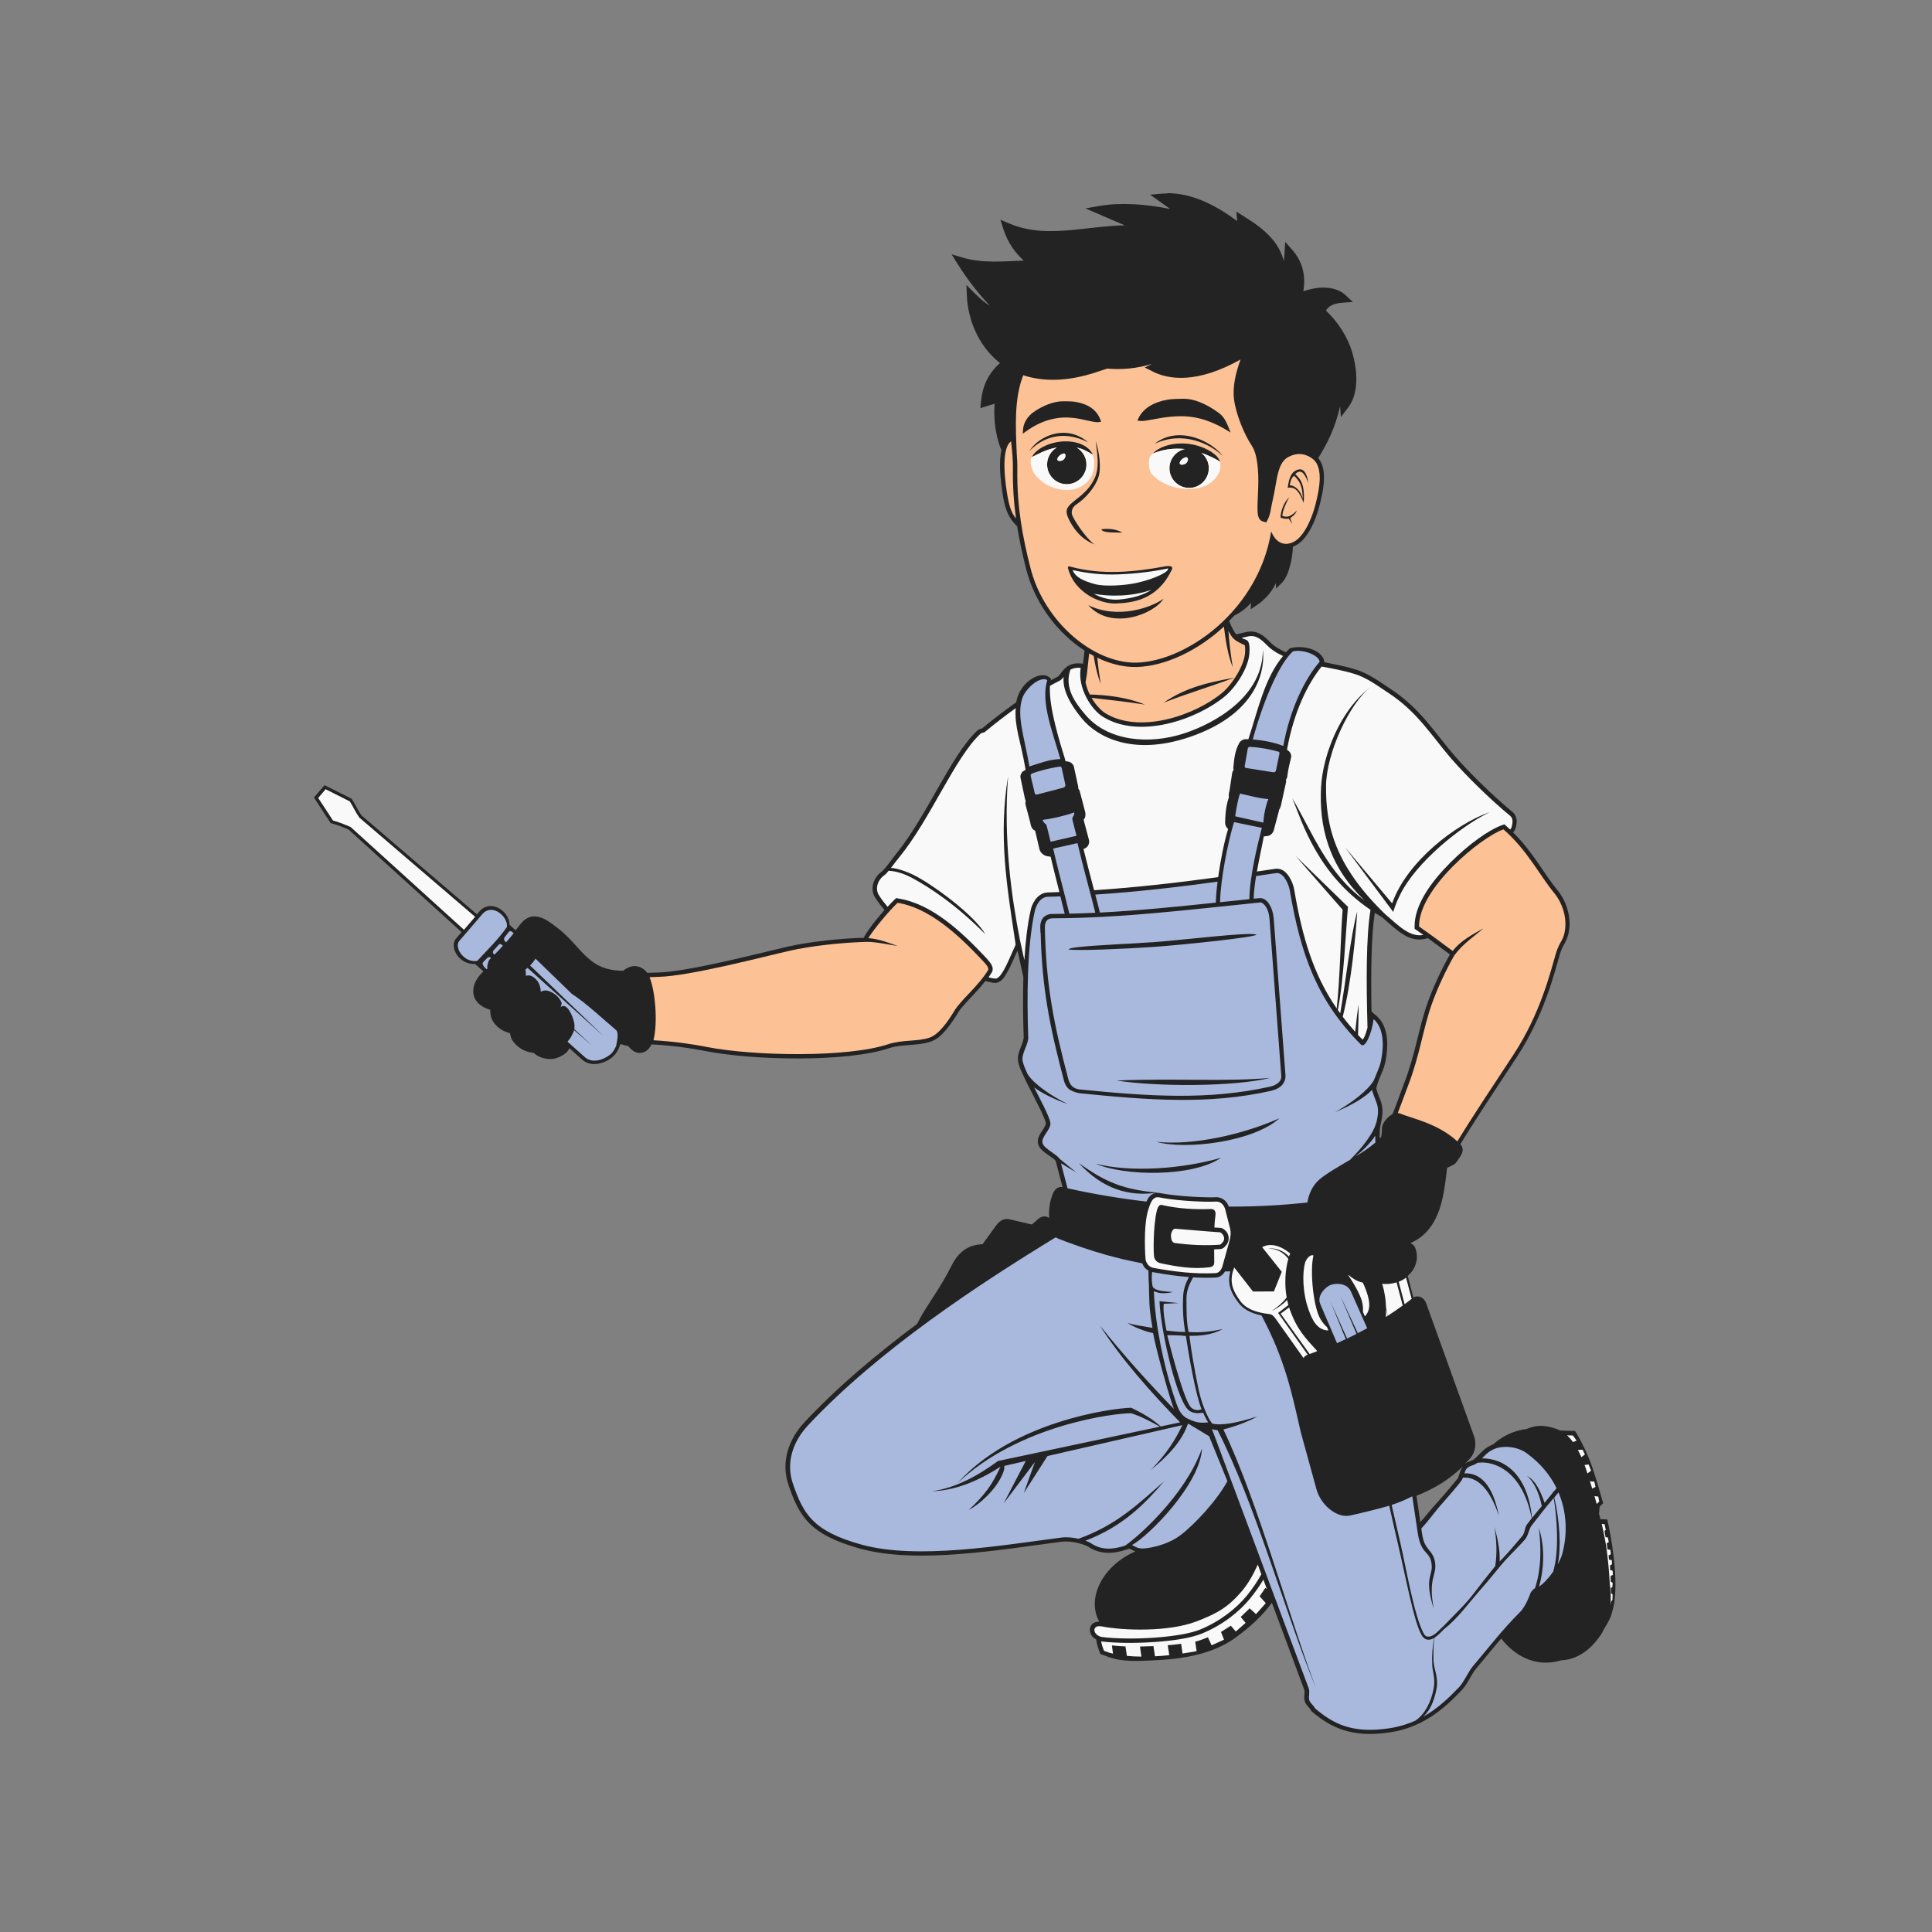 <svg version="1.2" preserveAspectRatio="xMidYMid meet" height="100" viewBox="0 0 75 75" zoomAndPan="magnify" width="100" xmlns:xlink="http://www.w3.org/1999/xlink" xmlns="http://www.w3.org/2000/svg"><rect x="0" y="0" width="75" height="75" fill="#808080" stroke="none"/><defs><clipPath id="70da164907"><path d="M 12.188 7.5 L 63 7.5 L 63 67.5 L 12.188 67.5 Z M 12.188 7.5"></path></clipPath><clipPath id="ca32ac8af6"><path d="M 17 25 L 61 25 L 61 67.5 L 17 67.5 Z M 17 25"></path></clipPath><clipPath id="2cbe35dac5"><path d="M 12.188 17 L 63 17 L 63 65 L 12.188 65 Z M 12.188 17"></path></clipPath></defs><g id="139feb30ea"><g clip-path="url(#70da164907)" clip-rule="nonzero"><path d="M 45.328 7.5 L 45.324 7.508 C 45.25 7.508 45.18 7.512 45.105 7.516 L 44.648 7.559 L 45.023 7.824 L 45.426 8.113 C 44.488 7.922 43.512 7.852 42.699 7.992 L 42.137 8.09 L 43.66 8.746 C 42.965 8.766 42.312 8.859 41.688 8.922 C 40.809 9.004 39.996 9.02 39.18 8.676 L 38.836 8.531 L 38.949 8.887 C 39.141 9.465 39.414 9.812 39.742 10.117 C 38.926 10.145 38.137 10.227 37.371 10 L 36.938 9.871 L 37.176 10.25 C 37.547 10.84 37.965 11.379 38.422 11.863 C 38.414 11.859 38.406 11.855 38.402 11.852 C 38.25 11.758 38.105 11.652 37.824 11.371 L 37.516 11.062 L 37.535 11.5 C 37.574 12.367 37.953 13.391 38.777 14.059 C 38.789 14.07 38.809 14.078 38.824 14.09 C 38.316 14.535 38.133 15.066 38.082 15.59 L 38.059 15.844 L 38.609 15.672 C 38.586 16.059 38.602 16.465 38.684 16.844 C 38.73 17.07 38.793 17.285 38.875 17.473 C 38.832 17.664 38.82 17.879 38.82 18.102 C 38.828 18.598 38.91 19.109 38.945 19.316 C 39.039 19.832 39.176 20.094 39.379 20.32 C 39.414 20.355 39.449 20.391 39.484 20.43 C 39.578 21 39.695 21.543 39.832 22.078 C 40.16 23.395 41.035 24.566 42.102 25.254 L 42.043 25.766 L 41.969 25.758 C 41.766 25.734 41.562 25.77 41.402 25.891 C 41.301 25.973 41.234 26.066 41.176 26.141 C 41.121 26.219 41.07 26.266 41.047 26.277 C 40.965 26.316 40.879 26.363 40.789 26.41 L 40.805 26.359 L 40.73 26.289 C 40.66 26.234 40.578 26.211 40.484 26.211 C 40.086 26.207 39.555 26.652 39.457 27.23 C 39.449 27.242 39.449 27.25 39.449 27.262 C 38.973 27.602 38.508 27.957 38.129 28.273 C 38.125 28.273 38.125 28.273 38.109 28.281 C 38.074 28.289 38.004 28.305 37.941 28.359 C 37.406 28.859 36.926 29.695 36.41 30.594 C 35.898 31.492 35.359 32.453 34.754 33.191 C 34.695 33.262 34.598 33.402 34.492 33.535 C 34.438 33.605 34.387 33.672 34.34 33.723 C 34.297 33.777 34.25 33.816 34.246 33.82 C 33.867 34.086 33.762 34.566 33.996 34.875 C 34.09 35.031 34.238 35.211 34.336 35.328 C 34.227 35.453 34.113 35.586 34.008 35.715 C 33.789 35.984 33.629 36.215 33.527 36.406 C 32.762 36.422 31.516 36.539 30.605 36.742 C 30.121 36.852 29.156 37.098 28.16 37.32 C 27.16 37.543 26.121 37.742 25.539 37.754 C 25.398 37.754 25.262 37.762 25.125 37.766 C 25.023 37.625 24.871 37.531 24.703 37.508 C 24.531 37.484 24.348 37.555 24.195 37.684 C 23.895 37.68 23.473 37.656 23.055 37.371 C 22.539 37.016 22.297 36.543 21.676 36.047 L 21.668 36.043 C 21.668 36.043 21.664 36.043 21.664 36.039 C 21.656 36.039 21.656 36.035 21.656 36.035 C 21.617 36 21.574 35.969 21.531 35.938 C 21.484 35.902 21.434 35.863 21.379 35.828 C 21.242 35.73 21.094 35.637 20.922 35.598 L 20.918 35.598 C 20.914 35.598 20.91 35.598 20.906 35.594 C 20.852 35.582 20.793 35.574 20.734 35.574 C 20.574 35.578 20.414 35.648 20.281 35.785 L 20.27 35.793 C 20.262 35.805 20.254 35.812 20.246 35.824 C 20.23 35.84 20.219 35.855 20.203 35.875 C 20.203 35.875 20.199 35.879 20.199 35.879 C 20.191 35.883 20.191 35.887 20.188 35.891 C 20.133 35.965 20.078 36.035 20.02 36.109 C 20.016 36.113 20.016 36.113 20.016 36.113 L 19.781 35.902 C 19.773 35.664 19.641 35.441 19.438 35.301 C 19.316 35.223 19.176 35.168 19.023 35.172 C 18.875 35.18 18.719 35.25 18.602 35.391 L 18.512 35.492 L 14.031 31.652 C 13.867 31.414 13.809 31.25 13.668 31.039 L 13.652 31.008 L 12.598 30.48 L 12.188 30.961 L 12.836 31.953 L 12.883 31.965 C 13.125 32.031 13.332 32.117 13.535 32.207 L 17.918 36.184 L 17.715 36.418 C 17.625 36.516 17.602 36.652 17.617 36.773 C 17.637 36.895 17.691 37.012 17.773 37.117 C 17.918 37.305 18.164 37.434 18.441 37.422 L 18.766 37.711 C 18.66 37.812 18.566 37.918 18.496 38.039 C 18.328 38.336 18.34 38.621 18.465 38.816 C 18.602 39.035 18.832 39.141 19.027 39.199 L 19.031 39.199 C 19.027 39.371 19.062 39.535 19.145 39.66 C 19.293 39.891 19.523 40.027 19.723 40.086 L 19.797 40.109 C 19.82 40.199 19.832 40.293 19.879 40.367 C 20.047 40.637 20.34 40.828 20.676 40.867 L 20.734 40.875 C 20.742 40.883 20.746 40.902 20.758 40.91 C 20.938 41.055 21.184 41.125 21.43 41.109 C 21.562 41.098 21.695 41.051 21.816 40.98 C 21.934 40.914 22.047 40.832 22.102 40.691 L 22.602 41.137 C 22.812 41.324 23.086 41.336 23.312 41.273 C 23.543 41.211 23.734 41.09 23.852 40.961 C 23.945 40.859 24.027 40.715 24.078 40.543 L 24.133 40.539 C 24.117 40.539 24.18 40.551 24.242 40.574 C 24.281 40.59 24.34 40.598 24.391 40.609 C 24.52 40.781 24.691 40.898 24.887 40.871 C 25.059 40.852 25.203 40.727 25.293 40.543 C 26.055 40.582 26.812 40.688 27.406 40.805 C 29.27 41.168 32.859 41.238 34.5 40.695 C 35.031 40.52 35.582 40.613 36.117 40.441 C 36.359 40.363 36.562 40.176 36.738 39.965 C 36.914 39.754 37.066 39.516 37.188 39.316 C 37.293 39.141 37.523 38.898 37.773 38.633 C 37.934 38.461 38.102 38.277 38.254 38.082 C 38.309 38.098 38.363 38.109 38.41 38.121 C 38.469 38.137 38.523 38.145 38.574 38.152 C 38.621 38.156 38.66 38.168 38.734 38.137 C 38.898 38.078 38.98 37.945 39.07 37.793 C 39.164 37.641 39.25 37.461 39.328 37.281 C 39.391 37.141 39.445 37.02 39.5 36.902 L 39.727 37.934 C 39.703 38.738 39.715 39.539 39.738 40.219 L 39.738 40.234 C 39.75 40.316 39.703 40.457 39.641 40.621 C 39.574 40.785 39.492 40.969 39.52 41.184 C 39.539 41.34 39.613 41.512 39.715 41.727 C 39.812 41.941 39.938 42.191 40.066 42.438 C 40.191 42.684 40.316 42.93 40.418 43.137 C 40.516 43.344 40.586 43.527 40.598 43.598 C 40.609 43.641 40.559 43.742 40.469 43.879 C 40.422 43.949 40.371 44.02 40.332 44.109 C 40.297 44.195 40.27 44.305 40.301 44.418 C 40.332 44.531 40.402 44.605 40.477 44.672 C 40.551 44.738 40.633 44.797 40.711 44.852 C 40.793 44.906 40.867 44.957 40.918 45 C 40.969 45.043 40.984 45.082 40.98 45.062 C 41.078 45.449 41.168 45.781 41.25 46.086 C 41.234 46.082 41.219 46.078 41.203 46.078 C 41.145 46.078 41.086 46.094 41.039 46.121 C 40.98 46.156 40.945 46.207 40.918 46.25 C 40.863 46.336 40.84 46.426 40.828 46.465 C 40.738 46.719 40.711 46.992 40.727 47.281 C 40.684 47.25 40.633 47.227 40.578 47.223 C 40.559 47.219 40.539 47.219 40.52 47.223 C 40.465 47.227 40.414 47.246 40.375 47.27 C 40.273 47.328 40.219 47.402 40.191 47.422 C 40.145 47.457 40.098 47.496 40.055 47.535 L 39.168 47.328 C 39.145 47.324 39.125 47.32 39.102 47.32 C 38.953 47.312 38.793 47.402 38.672 47.57 L 38.145 48.297 L 38.02 48.309 C 37.293 48.379 37.012 48.996 36.945 49.121 C 36.555 49.902 36.148 50.445 35.816 51 C 35.738 51.133 35.668 51.262 35.598 51.398 C 34.035 52.559 32.508 53.844 31.23 55.211 C 30.625 55.859 30.297 56.746 30.613 57.656 C 30.812 58.234 31.012 58.723 31.414 59.129 C 31.82 59.535 32.418 59.848 33.387 60.117 C 35.621 60.734 38.891 60.148 41.215 59.848 C 41.395 59.828 41.633 59.848 41.836 59.898 C 42.043 59.945 42.23 60.027 42.266 60.055 L 42.273 60.062 L 42.281 60.066 C 42.746 60.359 43.25 60.316 43.75 60.148 C 43.871 60.105 43.852 60.121 43.949 60.172 C 43.98 60.188 44.02 60.207 44.07 60.227 C 43.699 60.387 43.375 60.617 43.117 60.883 C 42.547 61.477 42.309 62.289 42.672 62.953 C 42.586 62.953 42.508 62.969 42.441 63.012 C 42.344 63.078 42.297 63.203 42.309 63.309 C 42.324 63.453 42.418 63.57 42.555 63.645 L 42.562 63.699 C 42.586 63.844 42.629 63.992 42.695 64.148 L 42.723 64.211 C 43.066 64.32 43.324 64.531 44.555 64.465 C 45.195 64.43 46.816 64.418 47.973 63.566 C 48.52 63.164 48.984 62.75 49.375 62.219 L 50.629 65.59 C 50.645 65.633 50.645 65.68 50.641 65.746 C 50.633 65.816 50.621 65.898 50.641 66 C 50.66 66.105 50.719 66.18 50.766 66.234 C 50.812 66.289 50.855 66.332 50.898 66.406 L 50.914 66.434 L 50.938 66.453 C 51.617 67.016 52.418 67.492 53.984 67.246 C 55.305 67.039 56.133 66.254 56.75 65.605 C 56.867 65.48 56.961 65.324 57.047 65.172 C 57.133 65.023 57.219 64.879 57.281 64.801 C 57.457 64.586 57.621 64.391 57.777 64.203 C 57.898 64.059 58.012 63.918 58.125 63.785 C 58.176 63.723 58.227 63.668 58.277 63.609 C 58.395 63.762 58.531 63.906 58.688 64.035 C 59.133 64.41 59.73 64.641 60.398 64.504 C 60.461 64.492 60.527 64.477 60.59 64.457 C 60.828 64.445 61.051 64.387 61.246 64.289 C 61.605 64.117 61.887 63.832 62.109 63.512 C 62.168 63.434 62.219 63.344 62.262 63.25 C 62.371 63.074 62.516 62.82 62.551 62.695 C 62.605 62.512 62.652 62.316 62.668 62.199 C 62.82 61.109 62.535 59.613 62.395 58.984 L 62.125 58.973 C 62.109 58.902 62.094 58.832 62.074 58.762 L 62.098 58.488 L 62.234 58.355 C 62.234 58.355 61.988 57.465 61.816 56.969 C 61.543 56.172 61.145 55.551 61.145 55.551 L 60.566 55.531 C 60.273 55.402 60.023 55.352 59.805 55.352 C 59.773 55.352 59.738 55.355 59.707 55.355 C 59.543 55.371 59.398 55.414 59.266 55.473 C 58.887 55.516 58.562 55.656 58.32 55.805 C 58.18 55.891 58.066 55.98 57.977 56.062 C 57.949 56.074 57.922 56.086 57.895 56.098 C 57.715 56.18 57.598 56.281 57.504 56.375 C 57.406 56.473 57.332 56.562 57.203 56.664 C 57.188 56.676 57.133 56.695 57.055 56.727 C 57 56.746 56.934 56.773 56.871 56.82 C 56.934 56.758 57 56.691 57.062 56.621 C 57.301 56.355 57.312 56 57.219 55.746 L 55.363 50.59 C 55.309 50.441 55.176 50.332 55.051 50.328 L 55.008 50.328 C 54.949 50.332 54.902 50.348 54.867 50.367 L 54.648 49.531 C 54.691 49.492 54.738 49.445 54.777 49.398 C 54.867 49.293 55.117 48.945 54.945 48.457 C 54.91 48.355 54.836 48.297 54.754 48.254 C 54.762 48.25 54.773 48.246 54.781 48.242 C 55.383 47.98 55.711 47.457 55.895 46.902 C 56.066 46.367 56.121 45.801 56.176 45.34 C 56.199 45.324 56.238 45.309 56.277 45.289 C 56.32 45.27 56.367 45.246 56.41 45.223 C 56.457 45.195 56.504 45.172 56.547 45.098 C 56.57 45.059 56.645 44.969 56.707 44.863 C 56.738 44.812 56.766 44.758 56.777 44.684 C 56.789 44.609 56.77 44.504 56.707 44.438 C 56.699 44.43 56.695 44.426 56.688 44.422 C 57.289 43.438 58.109 42.207 58.879 41.039 C 59.965 39.387 60.355 37.711 60.555 37.043 C 60.621 36.816 60.688 36.715 60.762 36.578 C 60.836 36.441 60.902 36.27 60.926 35.988 C 60.961 35.52 60.801 34.973 60.465 34.562 C 59.945 33.934 59.52 33.09 58.738 32.312 L 58.742 32.309 C 58.785 32.262 58.836 32.188 58.848 32.098 C 58.855 32.059 58.879 31.973 58.879 31.867 C 58.871 31.762 58.836 31.621 58.723 31.527 C 57.961 30.902 57.02 29.977 56.465 29.336 C 55.707 28.461 55.148 27.508 53.988 26.75 C 53.656 26.535 53.164 26.152 52.621 25.988 C 52.215 25.863 51.801 25.785 51.406 25.707 L 51.406 25.676 C 51.367 25.352 50.906 25.113 50.414 25.121 C 50.301 25.121 50.188 25.137 50.078 25.164 C 50.023 25.215 49.969 25.266 49.918 25.32 C 49.727 25.238 49.555 25.141 49.398 25.016 C 49.32 24.949 49.203 24.809 49.047 24.691 C 48.926 24.602 48.773 24.523 48.598 24.516 C 48.539 24.512 48.48 24.516 48.418 24.527 L 47.988 24.625 C 47.969 24.602 47.949 24.574 47.926 24.539 C 47.836 24.391 47.77 24.25 47.715 24.105 C 47.785 24.039 47.852 23.965 47.918 23.895 C 48.152 23.781 48.383 23.613 48.562 23.402 L 48.551 23.652 L 48.77 23.504 C 49.062 23.309 49.352 23.027 49.531 22.633 L 49.535 22.848 L 49.758 22.629 C 49.93 22.457 50.031 22.172 50.102 21.875 C 50.156 21.645 50.188 21.41 50.188 21.223 C 50.223 21.207 50.258 21.195 50.293 21.176 C 50.559 21.043 50.754 20.77 50.922 20.445 C 51.086 20.117 51.211 19.73 51.289 19.352 C 51.324 19.191 51.387 18.914 51.395 18.617 C 51.406 18.332 51.371 18.016 51.172 17.781 L 51.176 17.777 C 51.492 17.277 51.832 16.629 52.023 15.766 L 52.051 16.191 L 52.324 15.836 C 52.715 15.336 52.738 14.516 52.492 13.68 C 52.312 13.066 51.934 12.496 51.473 12.055 C 51.574 11.887 51.754 11.777 52.129 11.75 L 52.516 11.723 L 52.234 11.457 C 52.012 11.246 51.691 11.164 51.352 11.164 C 51.109 11.164 50.852 11.223 50.594 11.305 C 50.699 10.719 50.57 10.156 50.164 9.699 L 49.891 9.387 L 49.867 9.801 C 49.859 9.98 49.848 10.027 49.84 10.133 C 49.75 9.812 49.602 9.535 49.41 9.305 C 49.07 8.898 48.637 8.617 48.285 8.398 L 47.996 8.215 L 48.027 8.582 C 47.289 8.031 46.422 7.566 45.539 7.508 C 45.465 7.5 45.395 7.5 45.324 7.5 Z M 53.371 35.441 C 53.488 35.508 53.617 35.578 53.703 35.652 C 53.992 35.902 54.277 36.18 54.602 36.348 C 54.848 36.473 55.137 36.516 55.43 36.418 C 55.648 36.578 55.914 36.773 56.285 37.051 C 55.965 37.621 55.641 38.301 55.418 38.934 C 55.066 39.922 54.953 40.91 54.496 42.086 C 54.344 42.48 54.219 42.863 54.055 43.254 C 54.016 43.273 53.977 43.297 53.945 43.324 C 53.84 43.406 53.758 43.508 53.703 43.609 C 53.633 43.734 53.648 43.84 53.645 43.938 C 53.637 44.035 53.617 44.121 53.621 44.113 C 53.605 44.141 53.586 44.168 53.559 44.199 C 53.559 44.125 53.551 44.059 53.559 43.992 C 53.562 43.789 53.598 43.641 53.633 43.477 C 53.664 43.309 53.688 43.125 53.645 42.898 C 53.625 42.785 53.57 42.668 53.52 42.535 C 53.492 42.469 53.469 42.402 53.453 42.348 C 53.434 42.293 53.43 42.246 53.43 42.25 C 53.43 42.207 53.484 42.023 53.562 41.84 C 53.641 41.652 53.73 41.449 53.773 41.254 C 53.785 41.195 53.855 40.879 53.852 40.516 C 53.848 40.156 53.766 39.723 53.438 39.438 L 53.242 39.27 C 53.215 37.773 53.23 36.359 53.367 35.441 Z M 56.785 56.926 C 56.715 57.016 56.691 57.109 56.664 57.191 C 56.637 57.281 56.609 57.355 56.59 57.391 C 56.566 57.418 56.406 57.617 56.254 57.797 C 56.102 57.977 55.941 58.16 55.895 58.211 C 55.551 58.586 55.379 58.816 55.137 59.09 C 55.086 58.754 55.039 58.41 54.988 58.066 C 55.738 57.762 56.27 57.426 56.785 56.926 Z M 56.785 56.926" style="stroke:none;fill-rule:evenodd;fill:#232323;fill-opacity:1;"></path></g><g clip-path="url(#ca32ac8af6)" clip-rule="nonzero"><path d="M 50.355 25.266 C 50.297 25.266 50.238 25.273 50.191 25.289 C 49.73 25.684 49.102 26.992 48.633 28.703 C 49.043 28.746 49.414 28.801 49.816 28.957 C 50.078 27.535 50.641 26.367 51.227 25.691 C 51.207 25.473 50.77 25.277 50.418 25.266 C 50.406 25.266 50.395 25.266 50.387 25.266 C 50.375 25.266 50.367 25.266 50.355 25.266 Z M 40.508 26.367 C 40.211 26.379 39.789 26.781 39.684 27.113 C 39.461 27.781 39.762 28.594 39.961 29.754 C 40.352 29.629 40.734 29.48 41.164 29.465 C 40.859 28.402 40.391 27.254 40.656 26.402 C 40.621 26.379 40.582 26.367 40.539 26.367 C 40.531 26.367 40.527 26.367 40.523 26.367 C 40.52 26.367 40.516 26.367 40.512 26.367 Z M 48.535 28.992 C 48.477 28.988 48.445 29.023 48.438 29.062 L 48.324 29.711 C 48.312 29.762 48.309 29.805 48.395 29.816 L 49.414 29.977 C 49.484 29.988 49.523 29.961 49.535 29.902 L 49.664 29.273 C 49.672 29.238 49.672 29.188 49.633 29.18 C 49.277 29.082 48.91 29.016 48.535 28.992 Z M 41.152 29.758 C 41.062 29.77 40.969 29.785 40.879 29.805 C 40.609 29.855 40.336 29.93 40.07 30.023 C 40.016 30.043 40.004 30.09 40.012 30.129 L 40.164 30.77 C 40.176 30.816 40.188 30.863 40.273 30.84 L 41.273 30.578 C 41.34 30.559 41.367 30.52 41.355 30.457 L 41.219 29.832 C 41.211 29.797 41.191 29.754 41.152 29.758 Z M 48.137 30.805 C 48.051 31.047 47.992 31.41 47.949 31.688 L 49.043 31.934 C 49.055 31.652 49.145 31.23 49.238 31.02 C 48.816 30.984 48.543 30.895 48.137 30.805 Z M 41.699 31.539 C 41.301 31.68 40.773 31.801 40.48 31.824 C 40.496 31.957 40.613 31.973 40.629 32.047 L 40.785 32.676 L 41.789 32.445 L 41.633 31.832 C 41.598 31.695 41.727 31.68 41.699 31.539 Z M 47.906 31.914 C 47.656 32.723 47.375 34.191 47.363 35.023 C 47.742 34.984 48.121 34.945 48.5 34.906 C 48.508 34.066 48.801 32.852 48.984 32.137 Z M 41.828 32.73 L 40.883 32.941 C 41.023 33.566 41.344 34.777 41.512 35.469 C 41.848 35.461 42.184 35.449 42.52 35.434 C 42.309 34.586 42.023 33.578 41.828 32.73 Z M 49.586 33.887 C 49.586 33.887 49.586 33.887 49.59 33.891 L 49.59 33.887 Z M 49.59 33.891 L 49.586 33.891 C 49.566 33.891 49.547 33.891 49.527 33.895 C 49.273 33.934 49.016 33.973 48.762 34.008 C 48.711 34.32 48.672 34.621 48.668 34.887 C 48.738 34.879 48.809 34.871 48.883 34.867 C 49.055 34.848 49.184 34.961 49.273 35.102 C 49.363 35.242 49.426 35.43 49.445 35.652 L 49.902 41.742 C 49.914 41.918 49.832 42.074 49.719 42.172 C 49.605 42.266 49.469 42.316 49.332 42.348 C 46.949 42.883 44.648 42.715 41.926 42.441 C 41.844 42.434 41.668 42.383 41.551 42.316 C 41.438 42.25 41.348 42.121 41.301 41.941 C 40.746 39.84 40.449 38.367 40.398 36.207 L 40.391 36.207 L 40.383 36.02 C 40.379 35.902 40.395 35.773 40.469 35.66 C 40.539 35.562 40.66 35.496 40.797 35.48 L 40.805 35.48 C 40.824 35.48 40.844 35.477 40.863 35.48 C 41.02 35.48 41.176 35.477 41.332 35.473 C 41.285 35.273 41.227 35.051 41.164 34.797 C 41.004 34.805 40.844 34.809 40.68 34.812 C 40.344 34.82 40.203 35.219 40.172 35.363 C 39.863 36.734 39.867 38.758 39.914 40.219 C 39.953 40.512 39.656 40.863 39.695 41.168 C 39.711 41.281 39.789 41.48 39.898 41.711 C 40.156 42.094 40.785 42.531 41.465 42.867 C 40.898 42.664 40.449 42.441 40.145 42.211 C 40.418 42.75 40.727 43.328 40.773 43.57 C 40.828 43.844 40.398 44.121 40.473 44.379 C 40.531 44.594 41.012 44.797 41.129 44.98 L 41.785 45.516 L 41.188 45.16 C 41.281 45.523 41.367 45.836 41.441 46.129 C 42.461 46.355 43.48 46.527 44.504 46.645 C 44.52 46.609 44.539 46.57 44.559 46.535 C 44.602 46.469 44.652 46.402 44.73 46.359 C 44.789 46.324 44.859 46.305 44.938 46.305 C 44.961 46.305 44.984 46.309 45.012 46.312 C 45.77 46.461 46.922 46.492 47.176 46.477 C 47.316 46.465 47.449 46.516 47.547 46.602 C 47.617 46.668 47.672 46.75 47.703 46.84 C 48.719 46.844 49.734 46.793 50.75 46.68 C 50.809 46.348 50.945 46.023 51.223 45.785 C 51.492 45.555 51.953 45.293 52.41 45.023 C 52.918 44.52 53.332 43.965 53.43 43.566 C 53.434 43.57 53.434 43.57 53.434 43.57 C 53.477 43.363 53.523 43.18 53.473 42.93 C 53.453 42.812 53.301 42.484 53.262 42.312 C 52.98 42.605 52.488 42.898 51.832 43.172 C 52.484 42.805 53.086 42.344 53.328 41.949 C 53.418 41.715 53.555 41.434 53.602 41.219 C 53.629 41.082 53.871 40.039 53.324 39.562 C 53.25 40.137 52.992 40.711 52.832 40.551 C 51.141 38.852 50.5 37.098 50.066 34.547 C 50.039 34.387 49.871 33.914 49.59 33.891 Z M 47.266 34.227 C 45.691 34.441 44.109 34.625 42.52 34.727 C 42.582 34.969 42.641 35.203 42.699 35.426 C 44.203 35.348 45.699 35.199 47.199 35.039 C 47.203 34.812 47.227 34.531 47.266 34.227 Z M 48.918 35.031 C 48.914 35.031 48.91 35.031 48.906 35.035 C 46.234 35.305 43.574 35.641 40.871 35.648 C 40.84 35.648 40.809 35.652 40.785 35.656 C 40.605 35.691 40.559 35.84 40.562 36.016 C 40.605 38.23 40.906 39.754 41.473 41.898 C 41.555 42.203 41.75 42.273 41.922 42.293 C 44.617 42.562 46.922 42.715 49.301 42.184 C 49.539 42.129 49.758 42 49.738 41.754 L 49.281 35.664 C 49.254 35.277 49.066 35.035 48.918 35.031 Z M 19.047 35.32 C 18.934 35.324 18.82 35.375 18.723 35.488 L 17.836 36.52 C 17.609 36.766 18.008 37.391 18.527 37.301 C 18.91 36.883 19.352 36.461 19.676 35.988 C 19.727 35.699 19.383 35.309 19.047 35.32 Z M 19.812 36.148 C 19.805 36.145 19.801 36.145 19.793 36.148 C 19.781 36.152 19.766 36.156 19.758 36.168 L 19.598 36.375 C 19.531 36.457 19.586 36.527 19.625 36.562 L 19.645 36.582 C 19.742 36.469 19.844 36.352 19.941 36.23 L 19.871 36.168 C 19.852 36.156 19.832 36.148 19.812 36.148 Z M 48.449 36.258 C 48.5 36.258 48.547 36.258 48.586 36.258 C 48.68 36.262 48.746 36.27 48.777 36.285 C 48.676 36.391 45.988 36.672 44.805 36.758 C 43.723 36.832 41.754 36.922 41.477 36.855 C 41.504 36.82 41.648 36.789 41.871 36.766 C 42.539 36.688 43.902 36.637 44.793 36.574 C 45.832 36.496 47.68 36.273 48.449 36.258 Z M 19.41 36.645 C 19.391 36.648 19.375 36.656 19.359 36.676 L 19.16 36.898 C 19.105 36.961 19.145 37.012 19.18 37.047 L 19.195 37.059 C 19.297 36.957 19.41 36.84 19.523 36.715 L 19.512 36.707 C 19.488 36.688 19.461 36.652 19.426 36.645 Z M 18.988 37.156 C 18.949 37.156 18.914 37.188 18.883 37.219 L 18.754 37.355 C 18.711 37.402 18.75 37.488 18.824 37.566 L 18.891 37.625 C 18.902 37.613 18.914 37.605 18.926 37.594 C 18.918 37.582 18.918 37.566 18.918 37.555 C 18.91 37.504 18.922 37.461 18.934 37.422 C 18.953 37.34 18.969 37.277 19.047 37.203 C 19.051 37.199 19.059 37.191 19.062 37.188 C 19.039 37.164 19.012 37.156 18.992 37.156 Z M 20.789 37.215 C 20.73 37.309 20.66 37.398 20.578 37.48 L 23.434 40.223 L 20.48 37.574 C 20.453 37.598 20.426 37.617 20.395 37.641 C 20.41 37.703 20.418 37.77 20.414 37.84 L 20.406 37.875 C 20.477 37.867 20.547 37.855 20.605 37.879 C 20.688 37.91 20.758 37.965 20.82 38.031 C 20.93 38.148 20.988 38.32 20.992 38.5 C 21.008 38.492 21.027 38.484 21.043 38.477 C 21.152 38.426 21.258 38.453 21.352 38.488 C 21.445 38.527 21.535 38.586 21.613 38.656 C 21.691 38.73 21.762 38.816 21.797 38.918 C 21.816 38.973 21.777 39.035 21.766 39.098 C 21.812 39.074 21.816 39.043 21.883 39.051 C 21.953 39.062 21.984 39.094 22.012 39.121 C 22.039 39.145 22.062 39.176 22.086 39.207 C 22.129 39.273 22.176 39.359 22.211 39.449 C 22.273 39.602 22.324 39.777 22.293 39.949 L 22.996 40.602 L 22.285 39.988 C 22.281 40.008 22.273 40.031 22.266 40.055 C 22.195 40.227 22.121 40.328 22.055 40.406 C 22.047 40.418 22.039 40.426 22.031 40.438 L 22.703 41.039 C 23.039 41.34 23.57 41.074 23.758 40.871 C 23.82 40.801 23.887 40.688 23.934 40.559 L 23.926 40.559 L 23.965 40.348 C 23.977 40.285 23.98 40.195 23.973 40.121 C 23.961 40.047 23.934 40 23.93 40 C 23.457 39.598 22.742 38.934 22.211 38.59 L 22.199 38.582 Z M 49.305 41.844 C 47.934 42.188 44.941 42.195 43.34 41.945 C 45.656 41.852 47.562 42 49.305 41.844 Z M 49.668 43.41 C 48.652 44.336 46.008 44.648 44.891 44.324 C 46.301 44.48 48.266 44.039 49.668 43.41 Z M 53.387 44.09 Z M 53.387 44.09 C 53.223 44.34 52.965 44.613 52.617 44.902 C 52.914 44.715 53.195 44.523 53.391 44.355 C 53.387 44.266 53.387 44.176 53.387 44.09 Z M 47.402 44.945 C 46.266 45.715 43.605 45.652 42.543 45.176 C 43.918 45.527 45.926 45.371 47.402 44.945 Z M 41.875 45.145 C 42.93 45.91 43.648 46.184 44.938 46.297 C 43.84 46.461 42.809 46.168 41.875 45.145 Z M 40.984 48.031 C 38.047 49.828 34.121 52.387 31.367 55.332 C 30.793 55.949 30.492 56.766 30.785 57.609 C 31.184 58.754 31.535 59.434 33.441 59.961 C 35.609 60.559 38.875 59.988 41.207 59.688 C 41.41 59.66 41.656 59.688 41.871 59.734 C 43.375 59.191 44.191 58.371 45.188 57.508 C 44.48 58.328 43.641 59.238 42.137 59.809 C 42.246 59.848 42.332 59.891 42.383 59.93 C 42.789 60.184 43.215 60.152 43.68 60 C 44.223 59.625 46.016 58.027 46.66 56.234 C 46.598 57.598 44.617 59.613 43.941 59.98 C 44.07 60.027 44.16 60.145 44.48 60.105 C 44.902 60.055 45.449 59.887 45.828 59.594 C 46.41 59.148 47.242 58.242 47.648 57.5 L 46.938 55.754 L 46.141 55.273 L 46.133 55.273 L 46.113 55.277 C 45.863 56.004 45.262 56.586 44.676 57.062 C 45.332 56.391 45.645 55.848 45.898 55.324 L 40.664 56.523 L 39.742 57.961 L 40.176 56.754 L 38.961 58.363 L 39.82 56.715 L 38.988 56.906 C 38.992 56.973 38.988 57.039 38.965 57.102 C 38.766 57.707 38.129 58.332 37.605 58.621 C 38.246 58.012 38.504 57.656 38.84 56.938 C 37.969 57.496 37.082 57.863 36.168 57.891 C 37.129 57.758 37.957 57.285 38.746 56.715 L 45.027 55.383 C 44.656 55.18 44.336 55 43.914 54.863 C 43.281 54.852 39.555 55.312 37.168 57.578 C 39.305 55.191 43.125 54.668 43.914 54.648 C 44.316 54.844 44.707 55.055 45.059 55.375 L 45.812 55.215 C 44.676 54.055 43.484 52.703 42.691 51.449 C 43.652 52.648 44.609 53.707 45.57 54.695 C 45.535 54.602 45.504 54.512 45.477 54.43 C 45.301 53.895 44.887 52.418 44.762 51.75 C 44.391 51.676 43.984 51.496 43.77 51.359 C 44.07 51.445 44.367 51.484 44.738 51.547 C 44.59 50.684 44.617 50.422 44.602 49.934 C 44.59 49.711 44.582 49.535 44.582 49.324 C 44.555 49.312 44.531 49.293 44.508 49.277 C 44.484 49.258 44.465 49.238 44.445 49.219 C 44.395 49.156 44.363 49.094 44.34 49.043 C 44.215 49.02 44.09 48.992 43.965 48.965 C 43.918 48.957 43.871 48.945 43.824 48.934 C 43.746 48.918 43.668 48.898 43.59 48.883 C 43.535 48.867 43.477 48.855 43.418 48.84 C 43.359 48.824 43.297 48.809 43.238 48.793 C 43.168 48.773 43.098 48.758 43.027 48.738 C 42.992 48.73 42.961 48.719 42.926 48.711 C 42.625 48.625 42.324 48.531 42.023 48.43 C 41.918 48.395 41.812 48.355 41.703 48.316 L 41.699 48.316 C 41.496 48.246 41.297 48.168 41.094 48.09 C 41.059 48.074 41.02 48.059 40.984 48.035 Z M 47.555 49.355 L 47.555 49.359 C 47.535 49.387 47.516 49.418 47.488 49.449 C 47.426 49.52 47.328 49.586 47.203 49.594 C 46.91 49.609 46.613 49.605 46.32 49.586 C 46.168 49.844 46.055 50.113 46.059 50.414 C 46.062 50.773 46.047 51.266 46.141 51.707 C 46.566 51.738 46.93 51.707 47.469 51.594 C 47.039 51.828 46.566 51.863 46.172 51.855 C 46.242 52.441 46.375 53.18 46.496 53.781 C 46.598 54.301 46.734 54.688 46.918 55.047 C 46.953 55.125 47.004 55.191 47.059 55.262 C 47.422 55.355 48.02 55.234 48.805 54.988 C 48.391 55.23 47.738 55.434 47.492 55.492 C 48.848 58.332 50.004 62.672 51.09 65.543 C 49.91 62.676 48.738 58.395 47.266 55.52 C 47.188 55.508 47.129 55.512 47.047 55.473 L 47.109 55.637 L 50.805 65.543 C 50.855 65.699 50.793 65.84 50.82 65.977 C 50.84 66.098 50.953 66.148 51.059 66.328 C 51.73 66.883 52.445 67.324 53.969 67.086 C 54.332 67.027 54.656 66.926 54.949 66.793 C 55.297 66.559 55.555 66.09 55.656 65.543 C 55.727 65.156 55.609 64.895 55.598 64.629 C 55.582 64.285 55.609 63.887 55.676 63.582 C 55.516 63.68 55.324 63.711 55.184 63.469 C 54.887 62.941 54.613 61.418 54.266 59.926 C 54.152 59.441 54.039 58.945 53.93 58.449 C 53.922 58.453 53.918 58.453 53.91 58.457 C 53.48 58.582 52.852 58.738 52.41 58.832 C 52.129 58.891 51.848 58.773 51.613 58.582 C 51.383 58.395 51.191 58.121 51.105 57.812 L 50.492 55.582 L 50.492 55.578 C 50.145 54.051 49.879 52.777 48.973 51.066 C 48.547 50.977 48.246 50.812 48.059 50.547 C 47.941 50.387 47.816 50.199 47.754 49.973 C 47.703 49.793 47.699 49.586 47.762 49.355 C 47.691 49.355 47.625 49.359 47.555 49.355 Z M 44.723 49.379 L 44.723 49.387 C 44.699 49.609 44.711 49.844 44.758 49.969 C 44.891 50.125 45.184 50.125 45.531 50.156 C 45.148 50.246 44.961 50.195 44.793 50.121 C 44.844 51.516 45.219 53.102 45.492 53.949 C 45.688 54.543 45.75 54.852 46.039 55.035 L 46.039 55.031 L 46.043 55.039 C 46.094 55.066 46.148 55.094 46.211 55.121 C 46.375 55.184 46.531 55.262 46.902 55.215 C 46.875 55.176 46.852 55.137 46.828 55.094 C 46.785 55.012 46.742 54.926 46.703 54.84 C 46.367 54.902 46.191 54.805 46.094 54.695 C 45.625 54.156 45.043 51.539 45.012 50.512 L 45.758 50.586 L 45.176 50.613 C 45.141 50.898 45.219 51.301 45.281 51.652 C 45.5 51.68 45.766 51.707 46.008 51.707 C 45.938 51.285 45.902 50.848 45.93 50.309 C 45.949 49.969 46.078 49.723 46.156 49.574 C 45.691 49.539 45.227 49.473 44.766 49.387 C 44.75 49.387 44.738 49.383 44.723 49.379 Z M 51.906 49.84 C 51.879 49.84 51.848 49.844 51.82 49.844 C 51.75 49.852 51.684 49.871 51.633 49.891 C 51.438 49.977 51.117 50.301 51.25 50.617 L 51.902 52.141 C 52.016 52.09 52.129 52.039 52.242 51.984 L 51.641 50.512 L 52.293 51.961 C 52.418 51.902 52.539 51.844 52.66 51.781 L 52.023 50.289 L 52.711 51.754 C 52.832 51.691 52.953 51.629 53.074 51.562 L 52.441 50.133 C 52.344 49.91 52.109 49.836 51.906 49.84 Z M 45.312 51.832 C 45.312 51.832 45.898 54.203 46.211 54.609 C 46.285 54.703 46.449 54.789 46.645 54.707 C 46.418 54.164 46.148 52.609 46.035 51.863 C 45.82 51.836 45.52 51.832 45.383 51.832 Z M 58.477 56.168 L 58.422 56.168 C 58.254 56.172 58.102 56.203 57.98 56.262 C 57.758 56.363 57.664 56.48 57.531 56.613 C 58.406 56.613 59.309 57.238 59.473 58.926 C 59.594 58.773 59.723 58.621 59.852 58.469 C 59.777 58.066 59.586 57.547 59.277 57.297 C 59.633 57.477 59.812 57.93 59.961 58.34 L 60.277 57.949 C 60.273 57.914 60.266 57.871 60.258 57.836 C 60.27 57.871 60.277 57.906 60.285 57.941 L 60.426 57.77 C 60.184 57.277 59.809 56.809 59.266 56.414 C 59.035 56.246 58.742 56.172 58.477 56.168 Z M 57.488 56.773 L 57.488 56.777 C 57.441 56.777 57.391 56.781 57.344 56.789 C 57.336 56.793 57.332 56.801 57.324 56.805 C 57.219 56.891 57.039 56.891 56.93 57.016 C 56.895 57.062 56.867 57.129 56.848 57.199 C 56.859 57.199 56.875 57.195 56.891 57.195 C 57.766 57.191 58.062 58.215 58.188 58.855 C 57.961 58.152 57.527 57.305 56.789 57.363 C 56.773 57.41 56.754 57.449 56.73 57.484 C 56.652 57.598 56.125 58.215 56.023 58.324 C 55.641 58.746 55.5 58.996 55.176 59.332 C 55.199 59.543 55.242 59.77 55.289 59.879 C 55.426 60.199 55.629 60.25 55.699 60.598 C 55.812 61.172 55.418 61.195 55.66 62.461 C 55.246 61.145 55.68 61.203 55.559 60.625 C 55.473 60.207 55.148 60.324 55.031 59.473 C 54.961 59.02 54.895 58.555 54.824 58.086 C 54.586 58.211 54.32 58.324 54.023 58.422 C 54.137 58.918 54.254 59.438 54.363 59.902 C 54.594 60.895 54.898 62.742 55.273 63.422 C 55.398 63.652 55.676 63.484 55.824 63.328 C 55.895 63.254 55.973 63.191 56.043 63.117 C 56.195 62.961 56.406 62.746 56.68 62.465 C 57.172 61.961 57.215 61.816 58.043 60.801 C 58.125 60.305 58.094 59.789 58.016 59.266 C 58.133 59.723 58.238 60.176 58.215 60.617 C 58.262 60.566 58.312 60.516 58.363 60.465 C 58.523 60.301 58.945 59.809 59.09 59.633 C 59.207 59.492 59.176 59.312 59.285 59.168 C 59.344 59.09 59.402 59.016 59.461 58.941 C 59.141 57.297 58.219 56.758 57.488 56.773 Z M 60.5 57.934 C 60.461 57.984 60.406 58.047 60.336 58.133 C 60.555 59.043 60.605 60.098 60.473 60.727 C 60.547 60.59 60.605 60.461 60.637 60.355 C 60.844 59.625 60.848 58.75 60.5 57.934 Z M 60.316 58.152 C 60.309 58.164 60.305 58.168 60.297 58.176 C 59.996 58.516 59.746 58.855 59.465 59.211 C 59.348 59.355 59.328 59.613 59.203 59.758 C 59.031 59.961 58.598 60.387 58.414 60.594 C 58.176 60.859 57.863 61.273 57.367 61.832 C 56.996 62.258 56.582 62.836 56.055 63.246 C 56.008 63.289 55.965 63.336 55.918 63.383 C 55.863 63.438 55.781 63.516 55.688 63.574 C 55.637 63.883 55.648 64.09 55.648 64.441 C 55.656 64.809 55.852 65.102 55.766 65.555 C 55.668 66.07 55.496 66.422 55.246 66.645 C 55.824 66.32 56.266 65.887 56.641 65.496 C 56.832 65.293 57 64.898 57.164 64.699 C 57.34 64.488 57.504 64.289 57.66 64.102 C 57.777 63.957 57.895 63.816 58.008 63.684 C 58.352 63.273 58.668 62.918 59.008 62.578 C 59.246 62.344 59.414 61.84 59.414 61.84 C 59.414 61.84 59.5 61.688 59.586 61.66 C 59.723 61.258 59.887 60.539 59.738 59.312 C 60.004 60.125 59.914 61.016 59.746 61.59 C 59.922 61.477 60.125 61.254 60.293 61.012 C 60.535 60.223 60.445 58.953 60.316 58.152 Z M 60.316 58.152" style="stroke:none;fill-rule:evenodd;fill:#a9b9de;fill-opacity:1;"></path></g><path d="M 48.156 13.957 C 46.477 14.898 45.367 14.742 44.742 14.418 L 44.438 14.266 L 44.715 14.129 C 44.098 14.316 43.516 14.355 42.98 14.309 L 42.59 14.438 C 41.426 14.828 40.473 14.816 39.723 14.566 C 39.359 15.48 39.43 16.621 39.469 17.594 C 39.484 17.797 39.496 18 39.492 18.207 L 39.492 18.262 C 39.477 19.707 39.707 20.883 40 22.039 C 40.469 23.922 42.121 25.512 43.762 25.707 C 45.625 25.93 48.809 23.949 49.348 20.629 C 49.531 21.082 49.863 21.215 50.223 21.035 C 50.633 20.828 50.98 20.059 51.129 19.324 C 51.195 19.02 51.344 18.332 51.082 17.941 C 50.953 17.758 50.688 17.637 50.484 17.625 C 50.359 17.621 50.223 17.637 50.047 17.723 C 49.805 17.836 49.699 18.055 49.617 18.355 C 49.535 18.656 49.496 19.051 49.391 19.484 C 49.332 19.734 49.32 19.965 49.219 20.156 L 49.156 20.281 L 49.023 20.242 C 48.953 20.223 48.906 20.172 48.883 20.129 C 48.855 20.086 48.844 20.043 48.836 20.004 C 48.82 19.918 48.816 19.824 48.816 19.715 C 48.816 19.496 48.836 19.219 48.844 18.918 C 48.863 18.32 48.824 17.645 48.594 17.301 C 48.324 16.902 47.988 16.121 47.906 15.512 C 47.84 14.988 47.98 14.453 48.156 13.961 Z M 45.949 15.48 C 46.328 15.477 46.793 15.652 47.301 16.02 C 47.496 16.16 47.594 16.348 47.684 16.57 L 47.77 16.789 L 47.57 16.668 C 46.699 16.156 46.035 16.117 45.414 16.18 C 45.18 16.203 44.941 16.246 44.738 16.285 C 44.535 16.32 44.375 16.355 44.262 16.34 L 44.152 16.328 L 44.199 16.227 C 44.402 15.812 44.852 15.598 45.305 15.52 C 45.434 15.496 45.57 15.484 45.949 15.48 Z M 41.352 15.578 C 41.59 15.578 41.715 15.59 41.832 15.617 C 42.203 15.695 42.547 15.867 42.711 16.277 L 42.746 16.371 L 42.648 16.387 C 42.543 16.402 42.414 16.367 42.246 16.332 C 42.078 16.293 41.883 16.25 41.695 16.227 C 41.195 16.164 40.547 16.23 39.836 16.742 L 39.703 16.836 L 39.715 16.676 C 39.727 16.414 39.902 16.156 40.113 16.004 C 40.492 15.734 40.93 15.582 41.238 15.578 C 41.281 15.578 41.316 15.578 41.352 15.578 Z M 41.258 16.801 L 41.312 16.801 C 41.621 16.809 41.945 16.914 42.242 17.172 C 41.211 16.648 40.418 17.035 39.969 17.5 C 40.18 17.152 40.691 16.812 41.258 16.801 Z M 45.762 16.895 C 46.477 16.883 47.184 17.312 47.457 17.695 C 46.984 17.23 45.914 16.711 44.82 17.23 C 45.109 16.996 45.438 16.902 45.762 16.895 Z M 42.535 17.121 C 42.688 17.59 42.746 18.18 42.648 18.5 C 42.535 18.887 42.148 19.348 41.773 19.59 C 41.645 19.676 41.578 19.828 41.613 19.965 C 41.656 20.145 42.16 20.906 42.484 21.133 C 41.926 20.914 41.617 20.441 41.465 20.098 C 41.375 19.891 41.383 19.77 41.504 19.629 C 41.734 19.367 42.238 19.148 42.508 18.535 C 42.664 18.176 42.621 17.754 42.535 17.121 Z M 41.344 17.133 C 41.758 17.125 42.242 17.262 42.426 17.652 C 42.199 17.516 42.035 17.422 41.801 17.375 C 42.031 17.512 42.176 17.762 42.176 18.031 C 42.176 18.453 41.832 18.797 41.41 18.797 C 40.992 18.797 40.648 18.453 40.648 18.031 C 40.648 17.762 40.793 17.508 41.027 17.371 C 40.566 17.453 40.234 17.664 40.059 17.742 C 40.227 17.402 40.797 17.141 41.344 17.133 Z M 39.25 17.133 C 38.816 17.434 39.047 18.91 39.117 19.289 C 39.195 19.727 39.293 19.945 39.441 20.129 C 39.359 19.531 39.312 18.898 39.32 18.203 C 39.328 17.852 39.289 17.496 39.25 17.133 Z M 45.891 17.215 C 45.961 17.215 46.031 17.219 46.102 17.227 C 46.699 17.285 47.297 17.629 47.359 17.926 C 47.246 17.84 46.945 17.688 46.637 17.578 C 46.82 17.723 46.926 17.945 46.926 18.176 C 46.926 18.598 46.586 18.941 46.164 18.941 C 45.742 18.941 45.398 18.598 45.398 18.176 C 45.398 17.82 45.648 17.512 45.996 17.434 C 45.574 17.391 45.172 17.434 44.758 17.605 C 44.969 17.367 45.41 17.211 45.891 17.215 Z M 50.477 18.219 C 50.598 18.227 50.73 18.336 50.789 18.75 C 50.66 18.418 50.52 18.16 50.281 18.406 C 50.434 18.559 50.672 18.738 50.609 19.52 C 50.461 19.16 50.32 18.867 49.988 18.938 C 50.043 18.504 50.152 18.352 50.281 18.277 C 50.328 18.25 50.402 18.215 50.477 18.219 Z M 50.238 18.469 C 50.102 18.57 50.082 18.766 50.07 18.84 C 50.301 18.848 50.508 19.082 50.574 19.363 C 50.559 18.879 50.48 18.711 50.238 18.469 Z M 50.043 19.309 C 49.91 19.547 49.785 19.852 49.781 20.023 C 50.012 20.129 50.172 19.984 50.344 19.82 C 50.273 19.988 50.184 20.039 50.086 20.113 L 50.168 20.352 L 50.031 20.133 C 49.938 20.152 49.82 20.133 49.711 20.094 C 49.715 19.824 49.855 19.477 50.043 19.309 Z M 42.969 20.531 C 43.191 20.531 43.414 20.582 43.566 20.676 C 43.219 20.668 42.789 20.688 42.754 20.547 C 42.824 20.535 42.898 20.531 42.969 20.531 Z M 45.332 21.977 C 45.477 21.969 45.566 22.004 45.461 22.168 C 44.906 23.301 43.941 23.402 43.332 23.426 C 42.691 23.453 41.711 22.996 41.465 22.078 C 41.441 21.996 41.469 21.973 41.551 21.996 C 42.777 22.332 44.016 22.211 45.266 21.98 C 45.289 21.977 45.309 21.977 45.332 21.977 Z M 45.172 23.242 C 44.773 23.863 43.121 24.48 42.246 23.492 C 43.387 24.051 44.688 23.59 45.172 23.242 Z M 47.512 24.324 C 47.395 24.43 47.277 24.531 47.16 24.629 C 46.035 25.531 44.742 25.992 43.742 25.875 C 43.352 25.828 42.965 25.711 42.594 25.531 C 42.625 25.824 42.664 26.148 42.727 26.543 C 42.598 26.207 42.516 25.84 42.457 25.461 C 42.398 25.43 42.34 25.398 42.281 25.367 L 42.195 26.156 L 42.141 26.496 C 42.176 26.656 42.23 26.812 42.305 26.961 C 42.965 26.977 43.773 27.07 44.441 27.352 C 43.648 27.227 42.984 27.164 42.375 27.09 C 42.531 27.359 42.738 27.578 42.898 27.68 C 43.555 28.09 44.426 28.121 45.273 27.93 C 46.117 27.738 46.934 27.324 47.445 26.895 C 47.852 26.555 48.293 25.828 48.332 25.363 C 48.336 25.297 48.34 25.211 48.336 25.137 C 48.332 25.102 48.328 25.074 48.324 25.051 C 47.992 24.891 47.887 24.832 47.773 24.645 C 47.742 24.594 47.715 24.547 47.688 24.496 C 47.715 24.891 47.762 25.328 47.855 25.902 C 47.664 25.418 47.578 24.875 47.512 24.324 Z M 47.914 26.309 C 46.828 26.711 46.285 26.852 45.176 27.277 C 46.039 26.672 46.977 26.48 47.914 26.309 Z M 58.363 32.195 C 57.496 32.496 55.078 34.477 55.086 35.965 C 55.363 36.156 55.691 36.395 56.395 36.918 C 56.695 36.512 57.199 36.258 57.586 36.039 C 57.203 36.371 56.789 36.637 56.457 37.086 C 56.133 37.652 55.805 38.352 55.578 38.988 C 55.238 39.957 55.121 40.949 54.66 42.148 C 54.523 42.5 54.402 42.852 54.262 43.207 C 54.293 43.211 54.324 43.215 54.359 43.23 C 54.781 43.41 55.816 43.605 56.574 44.309 C 57.176 43.32 57.988 42.105 58.746 40.953 C 59.816 39.328 60.199 37.688 60.402 37.004 C 60.547 36.516 60.727 36.512 60.766 35.984 C 60.801 35.566 60.648 35.051 60.344 34.68 C 59.75 33.957 59.297 33.012 58.363 32.195 Z M 34.844 35.043 L 34.844 35.047 C 34.52 35.352 33.941 36.043 33.707 36.418 C 34.109 36.445 34.512 36.605 34.848 36.723 C 34.441 36.664 34.055 36.566 33.625 36.562 C 33.625 36.562 33.625 36.566 33.617 36.566 C 33.531 36.566 33.438 36.57 33.336 36.574 C 33.312 36.578 33.289 36.578 33.27 36.582 L 33.273 36.578 C 32.516 36.613 31.434 36.73 30.648 36.91 C 29.691 37.125 26.773 37.898 25.547 37.922 C 25.438 37.926 25.324 37.93 25.215 37.934 C 25.332 38.219 25.402 38.629 25.438 39.066 C 25.473 39.535 25.457 40.023 25.367 40.383 C 26.117 40.426 26.863 40.527 27.449 40.645 C 29.273 41 32.895 41.059 34.457 40.543 C 35.031 40.352 35.594 40.441 36.074 40.285 C 36.457 40.16 36.816 39.625 37.051 39.234 C 37.301 38.82 37.988 38.273 38.359 37.656 C 38.41 37.566 38.238 37.387 38.125 37.27 C 37.176 36.258 36.055 35.238 34.844 35.047 Z M 34.844 35.043" style="stroke:none;fill-rule:evenodd;fill:#fcc195;fill-opacity:1;"></path><g clip-path="url(#2cbe35dac5)" clip-rule="nonzero"><path d="M 41.027 17.371 C 40.566 17.453 40.234 17.664 40.059 17.742 C 39.941 17.867 40.055 18.266 40.168 18.41 C 40.359 18.648 40.77 19.047 41.512 19.02 C 41.84 19.004 42.156 18.82 42.32 18.57 C 42.496 18.301 42.52 17.895 42.422 17.652 C 42.199 17.516 42.031 17.422 41.801 17.375 C 42.031 17.512 42.176 17.762 42.176 18.031 C 42.176 18.453 41.832 18.797 41.414 18.797 C 40.992 18.797 40.648 18.453 40.648 18.031 C 40.648 17.762 40.793 17.508 41.027 17.371 Z M 45.684 17.418 C 45.371 17.422 45.07 17.477 44.758 17.602 C 44.762 17.602 44.762 17.598 44.766 17.594 C 44.711 17.637 44.672 17.68 44.648 17.715 C 44.562 17.859 44.59 18.281 44.723 18.418 C 44.938 18.637 45.41 19.008 46.258 18.98 C 46.637 18.969 47 18.797 47.188 18.562 C 47.363 18.348 47.414 18.105 47.355 17.922 C 47.242 17.836 46.941 17.688 46.637 17.578 C 46.82 17.723 46.926 17.945 46.926 18.176 C 46.926 18.598 46.586 18.941 46.164 18.941 C 45.742 18.941 45.398 18.598 45.398 18.176 C 45.398 17.82 45.648 17.508 45.996 17.43 C 45.891 17.422 45.785 17.418 45.684 17.418 Z M 41.309 17.602 C 41.273 17.598 41.195 17.629 41.148 17.668 C 41.078 17.723 41.035 17.789 41.043 17.844 C 41.047 17.902 41.137 17.902 41.176 17.895 C 41.23 17.883 41.285 17.867 41.328 17.801 C 41.375 17.73 41.387 17.645 41.324 17.605 C 41.316 17.602 41.316 17.602 41.309 17.602 Z M 46.062 17.746 C 46.023 17.742 45.945 17.773 45.898 17.812 C 45.832 17.867 45.785 17.934 45.793 17.988 C 45.801 18.047 45.887 18.051 45.926 18.039 C 45.98 18.027 46.035 18.012 46.082 17.945 C 46.129 17.875 46.137 17.789 46.074 17.75 C 46.07 17.75 46.066 17.746 46.062 17.746 Z M 45.34 22.066 C 44.727 22.199 44.012 22.277 43.41 22.297 C 42.805 22.32 42.25 22.266 41.637 22.129 C 41.754 22.414 42.047 22.551 42.523 22.68 C 42.902 22.777 43.684 22.727 44.121 22.629 C 44.895 22.457 45.406 22.172 45.34 22.066 Z M 44.699 22.898 C 43.891 23.18 43.012 23.152 42.461 23.051 C 42.758 23.215 43.109 23.305 43.457 23.273 C 43.992 23.223 44.395 23.094 44.699 22.898 Z M 48.566 24.691 C 48.531 24.691 48.496 24.695 48.461 24.703 L 48.203 24.762 C 48.254 24.816 48.387 24.805 48.449 24.898 C 48.52 25.008 48.512 25.23 48.5 25.379 C 48.457 25.922 48 26.652 47.555 27.027 C 46.477 27.926 44.23 28.715 42.809 27.82 C 42.367 27.547 41.824 26.711 41.953 25.926 C 41.797 25.91 41.66 25.934 41.551 26 C 41.316 26.68 41.703 27.25 42.164 27.781 C 43.012 28.754 44.586 28.93 45.996 28.461 C 47.168 28.07 49.031 27.031 49.023 25.227 C 49.098 25.781 49.016 27.652 46.164 28.617 C 43.949 29.363 42.578 28.594 42.004 27.898 C 41.402 27.164 41.254 26.668 41.289 26.277 C 41.238 26.344 41.188 26.402 41.125 26.43 C 41.008 26.488 40.883 26.555 40.758 26.625 C 40.707 27.484 41.18 28.926 41.328 29.418 L 41.363 29.551 C 41.371 29.551 41.375 29.555 41.379 29.551 C 41.414 29.555 41.461 29.559 41.52 29.578 C 41.578 29.598 41.664 29.668 41.688 29.762 L 41.852 30.516 C 41.859 30.547 41.859 30.578 41.859 30.613 C 41.91 30.672 41.914 30.719 41.926 30.754 L 42.113 31.469 C 42.145 31.574 42.152 31.672 42.105 31.766 C 42.094 31.785 42.082 31.805 42.066 31.824 L 42.273 32.605 C 42.301 32.699 42.258 32.824 42.199 32.879 C 42.141 32.93 42.094 32.941 42.09 32.945 C 42.082 32.953 42.07 32.957 42.062 32.961 C 42.184 33.469 42.332 34.023 42.473 34.559 C 44.086 34.453 45.691 34.27 47.289 34.051 C 47.383 33.379 47.531 32.645 47.676 32.176 C 47.668 32.168 47.664 32.164 47.645 32.152 C 47.594 32.105 47.555 32.008 47.559 31.918 C 47.566 31.633 47.586 31.336 47.68 31.031 L 47.707 30.941 C 47.703 30.918 47.699 30.898 47.699 30.879 C 47.699 30.789 47.723 30.727 47.727 30.711 L 47.832 30.016 C 47.84 29.969 47.855 29.926 47.891 29.887 C 47.879 29.855 47.875 29.824 47.879 29.789 C 47.91 29.508 47.922 29.184 48.102 28.852 C 48.137 28.781 48.211 28.73 48.27 28.711 C 48.301 28.699 48.328 28.695 48.348 28.695 L 48.402 28.695 C 48.418 28.695 48.441 28.699 48.461 28.699 L 48.473 28.66 C 48.84 27.543 49.098 26.312 49.809 25.465 C 49.625 25.383 49.453 25.281 49.301 25.156 C 49.129 25.012 48.91 24.707 48.602 24.691 C 48.59 24.691 48.578 24.691 48.57 24.691 Z M 51.305 25.875 C 50.754 26.551 50.23 27.664 49.984 28.988 L 49.961 29.105 C 49.984 29.117 50.008 29.137 50.039 29.164 C 50.086 29.203 50.141 29.305 50.121 29.402 C 50.062 29.652 50 29.879 49.973 30.141 C 49.969 30.184 49.949 30.23 49.918 30.27 C 49.934 30.328 49.926 30.371 49.914 30.41 L 49.73 31.25 C 49.711 31.328 49.688 31.391 49.648 31.445 L 49.656 31.449 L 49.445 32.238 C 49.422 32.328 49.336 32.414 49.266 32.438 C 49.195 32.461 49.156 32.457 49.156 32.457 C 49.129 32.461 49.094 32.469 49.059 32.473 C 49 32.812 48.883 33.32 48.793 33.832 C 49.031 33.797 49.27 33.762 49.508 33.727 C 49.523 33.723 49.539 33.723 49.551 33.723 C 49.664 33.719 49.766 33.758 49.844 33.812 C 49.934 33.879 50 33.965 50.055 34.051 C 50.16 34.223 50.219 34.402 50.238 34.52 C 50.559 36.418 50.996 37.848 51.891 39.148 C 52.02 38.031 52.055 36.055 52.121 35.316 L 50.297 33.23 L 52.328 35.203 C 52.25 36.043 52.164 38.094 51.934 39.207 C 51.965 39.25 51.996 39.293 52.027 39.336 C 52.258 38.027 52.426 36.34 52.688 35.379 C 52.629 36.289 52.465 38.117 52.125 39.469 C 52.273 39.668 52.434 39.859 52.609 40.055 C 52.648 39.672 52.691 39.309 52.742 38.992 C 52.742 39.309 52.734 39.723 52.719 40.176 C 52.777 40.238 52.836 40.301 52.898 40.359 C 52.918 40.332 52.934 40.316 52.961 40.262 C 53.008 40.164 53.051 40.035 53.086 39.895 C 53.039 38.137 53.027 36.391 53.203 35.32 C 51.133 33.914 50.555 31.93 50.168 30.988 C 50.977 32.375 51.527 33.887 52.973 34.957 C 51.559 33.605 51.199 32.051 51.285 30.539 C 51.355 29.352 51.98 27.602 53.227 26.652 C 52.379 27.301 51.492 29.238 51.477 30.5 C 51.461 32.051 51.816 33.605 53.793 35.508 C 53.801 35.512 53.805 35.52 53.812 35.523 C 54.293 35.934 54.734 36.395 55.254 36.293 C 55.164 36.23 55.059 36.152 54.988 36.105 L 54.914 36.055 L 54.914 35.965 C 54.91 35.129 55.547 34.25 56.273 33.516 C 57 32.781 57.809 32.207 58.305 32.035 L 58.398 32 L 58.473 32.066 C 58.523 32.113 58.574 32.156 58.625 32.203 C 58.656 32.168 58.68 32.133 58.688 32.078 C 58.707 31.977 58.766 31.785 58.621 31.668 C 57.848 31.031 56.906 30.105 56.344 29.457 C 55.574 28.566 55.027 27.637 53.902 26.902 C 53.559 26.68 53.078 26.309 52.578 26.16 C 52.16 26.031 51.727 25.953 51.305 25.875 Z M 39.426 27.492 C 38.996 27.801 38.582 28.125 38.238 28.41 C 38.18 28.457 38.117 28.434 38.062 28.484 C 37.055 29.426 36.129 31.793 34.891 33.301 C 34.832 33.367 34.707 33.539 34.586 33.695 C 34.77 33.688 35.203 33.832 35.48 33.973 C 36.203 34.332 37.82 35.516 38.25 36.266 C 37.098 35.105 36.09 34.449 35.402 34.078 C 35.152 33.945 34.805 33.812 34.5 33.805 L 34.508 33.789 C 34.445 33.867 34.387 33.934 34.348 33.961 C 34.027 34.184 33.969 34.555 34.137 34.777 C 34.211 34.906 34.355 35.078 34.457 35.203 C 34.555 35.094 34.648 34.996 34.727 34.922 L 34.789 34.863 L 34.871 34.879 C 36.156 35.082 37.293 36.133 38.25 37.152 C 38.305 37.211 38.379 37.289 38.441 37.375 C 38.473 37.418 38.5 37.465 38.52 37.52 C 38.539 37.578 38.551 37.664 38.504 37.742 C 38.465 37.809 38.418 37.875 38.375 37.941 C 38.523 37.98 38.645 38 38.688 37.984 C 38.938 37.891 39.227 37.094 39.426 36.676 C 39.422 36.645 39.418 36.609 39.414 36.578 C 39.086 34.395 38.754 32.449 39.133 30.137 C 38.949 32.613 39.266 34.816 39.598 36.512 C 39.605 36.523 39.605 36.535 39.605 36.543 L 39.766 37.273 C 39.809 36.574 39.883 35.898 40.012 35.328 C 40.031 35.234 40.078 35.086 40.18 34.941 C 40.277 34.797 40.449 34.648 40.684 34.645 C 40.832 34.641 40.98 34.637 41.125 34.629 C 41.008 34.156 40.875 33.648 40.785 33.258 C 40.734 33.25 40.684 33.242 40.633 33.234 C 40.551 33.215 40.387 33.133 40.348 32.953 L 40.199 32.309 L 40.184 32.246 C 40.176 32.242 40.164 32.238 40.152 32.234 C 40.094 32.199 40.059 32.145 40.039 32.102 C 40.004 32.016 40 31.941 39.996 31.934 L 39.816 31.254 C 39.801 31.199 39.801 31.145 39.82 31.086 C 39.805 31.062 39.793 31.035 39.789 31.008 L 39.617 30.199 C 39.594 30.102 39.652 29.988 39.711 29.945 C 39.758 29.91 39.793 29.898 39.812 29.891 L 39.797 29.785 C 39.617 28.746 39.375 28.203 39.43 27.492 Z M 12.641 30.637 L 12.352 30.977 L 12.926 31.852 C 13.184 31.922 13.406 32.016 13.613 32.105 L 18.012 36.094 L 18.445 35.59 L 13.949 31.738 C 13.773 31.484 13.711 31.312 13.578 31.109 Z M 57.828 31.527 C 56.613 32.129 54.996 33.488 54.387 34.664 C 54.262 34.918 54.172 35.105 54.086 35.402 L 52.207 32.883 L 54.043 35.07 C 54.617 33.438 56.52 31.988 57.828 31.527 Z M 44.938 46.477 C 44.719 46.473 44.641 46.766 44.578 46.953 C 44.367 47.613 44.465 48.91 44.477 48.934 C 44.523 49.043 44.582 49.184 44.789 49.223 C 45.59 49.367 46.391 49.465 47.191 49.422 C 47.328 49.418 47.418 49.277 47.449 49.176 L 47.715 48.219 C 47.777 48 47.793 47.855 47.75 47.684 L 47.566 46.961 C 47.52 46.777 47.387 46.633 47.191 46.645 C 46.895 46.668 45.766 46.633 44.984 46.48 C 44.969 46.477 44.953 46.477 44.938 46.477 Z M 45.059 46.773 L 45.066 46.773 C 45.078 46.777 45.09 46.777 45.102 46.777 C 45.738 46.922 46.375 46.957 47.016 46.934 C 47.145 46.934 47.203 47.023 47.184 47.176 C 47.164 47.336 47.148 47.492 47.141 47.652 C 47.207 47.656 47.273 47.66 47.344 47.664 L 47.367 47.664 C 47.445 47.672 47.492 47.703 47.539 47.742 C 47.586 47.781 47.629 47.832 47.66 47.898 C 47.719 48.02 47.711 48.203 47.609 48.328 C 47.582 48.359 47.559 48.387 47.527 48.418 C 47.496 48.445 47.453 48.48 47.375 48.488 C 47.293 48.492 47.211 48.496 47.133 48.5 C 47.133 48.668 47.137 48.832 47.137 48.996 C 47.137 49.082 47.117 49.172 46.949 49.195 C 46.312 49.277 45.676 49.172 45.039 49.035 C 44.926 49.008 44.832 48.914 44.809 48.82 C 44.77 48.68 44.762 47.617 44.906 47.004 C 44.934 46.887 44.98 46.785 45.066 46.773 C 45.066 46.773 45.062 46.773 45.062 46.773 Z M 45.617 47.699 C 45.57 47.695 45.527 47.742 45.496 47.805 C 45.441 47.91 45.453 48.02 45.477 48.125 C 45.492 48.18 45.543 48.246 45.605 48.254 C 46.211 48.332 46.762 48.359 47.352 48.32 C 47.383 48.316 47.418 48.277 47.465 48.223 C 47.535 48.137 47.535 48.055 47.496 47.973 C 47.453 47.887 47.383 47.836 47.344 47.836 C 46.734 47.797 46.215 47.742 45.617 47.699 Z M 49.355 48.332 C 49.316 48.332 49.277 48.332 49.238 48.336 C 49.156 48.348 49.078 48.371 48.996 48.414 L 49.758 49.371 L 49.453 50.133 L 48.641 50.137 L 47.914 49.203 C 47.672 49.785 47.906 50.168 48.137 50.492 C 48.344 50.785 48.707 50.949 49.277 51.012 C 49.398 51.027 49.461 51.109 49.547 51.23 L 50.602 52.719 C 50.633 52.664 50.691 52.613 50.746 52.598 C 50.754 52.594 50.758 52.594 50.766 52.59 C 50.145 51.715 49.617 50.969 49.617 50.969 L 50.016 50.66 C 49.996 50.594 49.98 50.527 49.969 50.461 C 49.762 50.676 49.52 50.82 49.363 50.895 C 49.605 50.738 49.801 50.559 49.949 50.371 C 49.859 49.871 49.887 49.324 50.012 48.867 C 49.848 48.648 49.598 48.473 49.23 48.465 C 49.262 48.461 49.289 48.461 49.316 48.461 C 49.598 48.465 49.848 48.574 50.035 48.777 C 50.051 48.738 50.066 48.699 50.09 48.664 C 49.891 48.496 49.629 48.344 49.355 48.332 Z M 50.945 48.727 C 50.938 48.727 50.934 48.727 50.93 48.727 C 50.832 48.738 50.699 48.883 50.664 49.016 C 50.551 49.418 50.562 50.191 50.805 50.859 C 50.926 51.195 51.113 51.645 51.57 51.648 L 51.512 51.516 C 51.434 51.449 51.359 51.363 51.273 51.227 C 50.988 50.785 50.84 49.344 50.988 48.738 C 50.977 48.73 50.961 48.727 50.945 48.727 Z M 52.355 49.496 C 52.348 49.496 52.344 49.496 52.336 49.5 C 52.621 49.918 52.859 50.363 52.895 50.629 C 52.914 50.75 52.914 50.844 52.91 50.93 L 52.984 51.102 C 53.273 50.805 53.133 50.363 53.012 50.043 C 52.98 49.957 52.945 49.871 52.902 49.789 C 52.867 49.781 52.836 49.777 52.801 49.766 C 52.648 49.719 52.5 49.621 52.355 49.5 Z M 54.582 49.598 C 54.492 49.668 54.395 49.719 54.297 49.758 C 54.367 50.035 54.445 50.324 54.527 50.629 C 54.613 50.562 54.703 50.496 54.789 50.43 L 54.797 50.426 L 54.801 50.422 Z M 54.215 49.781 C 54.055 49.832 53.898 49.848 53.758 49.844 C 53.723 49.844 53.688 49.84 53.656 49.84 C 53.762 50.188 53.797 50.477 53.805 50.754 L 53.867 51.082 C 54.066 50.953 54.262 50.82 54.453 50.68 Z M 50.043 50.754 L 49.715 50.996 L 50.84 52.562 C 50.938 52.527 51.031 52.492 51.125 52.457 L 51.125 52.438 C 50.715 51.977 50.348 51.641 50.059 50.801 C 50.055 50.785 50.051 50.77 50.043 50.754 Z M 53.805 50.828 C 53.805 50.926 53.805 51.023 53.801 51.125 C 53.82 51.109 53.844 51.098 53.863 51.082 Z M 60.832 55.719 C 60.918 55.797 60.996 55.887 61.062 55.98 L 61.203 55.926 L 61.062 55.727 Z M 61.434 56.277 L 61.254 56.285 C 61.305 56.383 61.352 56.48 61.395 56.578 L 61.391 56.566 L 61.527 56.461 Z M 61.672 56.852 L 61.512 56.871 C 61.555 56.98 61.59 57.09 61.625 57.199 L 61.766 57.09 Z M 61.723 57.504 C 61.75 57.602 61.785 57.711 61.809 57.789 L 61.938 57.719 L 61.891 57.516 Z M 61.898 58.078 C 61.926 58.176 61.957 58.277 61.984 58.383 L 62.082 58.289 L 62.043 58.098 Z M 62.18 59.16 C 62.27 59.551 62.34 59.918 62.371 60.16 C 62.441 60.738 62.453 60.84 62.492 61.48 C 62.531 61.75 62.539 62.039 62.516 62.32 C 62.527 62.262 62.539 62.203 62.543 62.164 L 62.594 62.113 L 62.602 61.895 L 62.539 61.848 L 62.535 61.641 L 62.59 61.613 L 62.605 61.449 L 62.527 61.398 L 62.523 61.176 L 62.613 61.137 L 62.602 60.977 L 62.504 60.945 L 62.504 60.762 L 62.578 60.727 L 62.57 60.562 L 62.461 60.547 C 62.457 60.488 62.453 60.434 62.445 60.379 L 62.535 60.336 L 62.512 60.16 L 62.406 60.152 C 62.395 60.07 62.383 59.992 62.371 59.91 L 62.453 59.863 L 62.418 59.684 L 62.328 59.676 C 62.316 59.594 62.285 59.43 62.285 59.43 L 62.336 59.391 L 62.289 59.168 Z M 48.828 60.738 C 48.637 61.152 48.445 61.496 48.184 61.797 C 47.703 62.352 47.312 62.613 46.453 62.941 C 45.367 63.359 43.609 63.301 42.77 63.137 C 42.352 63.059 42.418 63.504 42.801 63.551 C 43.883 63.684 45.82 63.578 46.602 63.254 C 47.371 62.934 48 62.434 48.406 61.938 C 48.652 61.633 48.82 61.375 48.965 61.113 Z M 49.043 61.32 C 49.039 61.328 49.035 61.34 49.027 61.348 C 48.898 61.566 48.742 61.789 48.539 62.043 C 48.113 62.566 47.465 63.082 46.668 63.41 C 46.238 63.59 45.555 63.691 44.828 63.742 C 44.098 63.793 43.34 63.789 42.781 63.723 C 42.77 63.719 42.758 63.715 42.746 63.715 C 42.766 63.832 42.805 63.957 42.859 64.086 C 42.965 64.129 43.082 64.164 43.207 64.195 L 43.164 63.875 C 43.336 63.895 43.516 63.906 43.691 63.914 L 43.746 64.281 C 43.922 64.297 44.113 64.309 44.309 64.309 L 44.254 63.918 C 44.43 63.914 44.605 63.91 44.777 63.902 L 44.836 64.297 C 45.016 64.289 45.199 64.273 45.391 64.254 L 45.332 63.867 C 45.406 63.859 45.48 63.855 45.551 63.848 C 45.648 63.836 45.75 63.824 45.852 63.812 L 45.906 64.188 C 46.086 64.16 46.27 64.133 46.453 64.098 L 46.398 63.727 C 46.57 63.695 46.891 63.559 46.891 63.559 L 47.035 63.871 L 47.516 63.652 L 47.398 63.352 L 47.781 63.109 L 47.973 63.336 L 48.355 63 L 48.164 62.77 L 48.512 62.434 L 48.758 62.66 L 49.137 62.234 L 48.898 61.969 L 49.121 61.641 L 49.18 61.684 Z M 49.043 61.32" style="stroke:none;fill-rule:evenodd;fill:#f9f9f9;fill-opacity:1;"></path></g><path d="M 41.41 17.344 C 41.219 17.344 41.059 17.414 40.926 17.547 C 40.789 17.68 40.723 17.844 40.723 18.031 C 40.723 18.223 40.793 18.383 40.926 18.52 C 41.059 18.652 41.223 18.719 41.41 18.719 C 41.602 18.719 41.766 18.652 41.898 18.52 C 42.031 18.383 42.098 18.223 42.098 18.031 C 42.098 17.844 42.031 17.68 41.898 17.547 C 41.766 17.41 41.602 17.344 41.41 17.344 Z M 46.16 17.488 C 45.973 17.488 45.809 17.559 45.676 17.691 C 45.543 17.824 45.477 17.988 45.477 18.176 C 45.477 18.367 45.543 18.527 45.676 18.664 C 45.812 18.797 45.973 18.863 46.164 18.863 C 46.352 18.863 46.516 18.797 46.648 18.664 C 46.785 18.527 46.852 18.367 46.852 18.176 C 46.852 17.988 46.785 17.824 46.648 17.691 C 46.516 17.555 46.352 17.488 46.164 17.488 Z M 41.383 17.547 C 41.383 17.547 41.387 17.547 41.391 17.547 C 41.508 17.547 41.613 17.59 41.699 17.676 C 41.785 17.762 41.828 17.863 41.828 17.984 C 41.828 18.105 41.785 18.207 41.699 18.293 C 41.613 18.379 41.508 18.422 41.391 18.422 C 41.27 18.422 41.164 18.379 41.078 18.293 C 40.992 18.207 40.953 18.105 40.949 17.984 C 40.949 17.863 40.992 17.762 41.078 17.676 C 41.16 17.594 41.262 17.547 41.383 17.547 Z M 46.133 17.691 C 46.137 17.691 46.137 17.691 46.141 17.691 C 46.262 17.691 46.363 17.734 46.449 17.82 C 46.535 17.906 46.578 18.008 46.578 18.129 C 46.578 18.25 46.535 18.352 46.449 18.438 C 46.363 18.523 46.262 18.566 46.141 18.566 C 46.02 18.566 45.918 18.523 45.832 18.438 C 45.746 18.352 45.703 18.25 45.703 18.129 C 45.703 18.008 45.746 17.906 45.828 17.82 C 45.914 17.738 46.016 17.695 46.133 17.691 Z M 20.746 35.746 C 20.605 35.75 20.469 35.816 20.348 35.984 C 19.984 36.477 19.508 37 19.16 37.328 C 19.113 37.371 19.047 37.555 19.109 37.598 C 19.746 38.066 20.656 37.355 20.754 36.949 L 22.305 38.445 C 22.859 38.805 23.574 39.473 24.043 39.867 C 24.156 39.965 24.164 40.215 24.133 40.375 C 24.23 40.371 24.391 40.469 24.492 40.465 C 24.691 40.82 25.082 40.805 25.203 40.34 C 25.367 39.691 25.266 38.426 25.035 37.941 C 24.895 37.645 24.508 37.559 24.238 37.859 C 23.934 37.855 23.441 37.84 22.965 37.512 C 22.371 37.105 22.141 36.594 21.441 36.078 C 21.223 35.914 20.98 35.742 20.746 35.746 Z M 18.996 37.73 Z M 18.996 37.73 C 18.859 37.848 18.742 37.98 18.656 38.129 C 18.512 38.387 18.527 38.586 18.621 38.73 C 18.723 38.891 18.918 38.988 19.086 39.039 C 19.145 38.859 19.242 38.672 19.34 38.516 C 19.48 38.301 19.848 38.055 20.258 37.832 C 20.262 37.797 20.258 37.762 20.25 37.73 C 20.238 37.738 20.227 37.746 20.211 37.75 C 19.855 37.941 19.391 38.016 19.004 37.738 C 19 37.734 19 37.73 18.996 37.73 Z M 20.465 38 C 20.438 38 20.41 38.004 20.387 38.012 C 20.258 38.062 20.121 38.113 19.98 38.188 C 19.746 38.305 19.508 38.492 19.301 38.855 C 18.977 39.438 19.457 39.836 19.781 39.93 C 19.773 39.652 19.887 39.5 19.957 39.359 C 20.074 39.129 20.453 38.766 20.859 38.543 C 20.879 38.277 20.652 38.008 20.465 38 Z M 21.188 38.594 C 21.141 38.594 21.121 38.605 21.105 38.613 C 20.633 38.789 20.246 39.176 20.023 39.52 C 19.703 40.047 20.141 40.637 20.707 40.703 C 20.594 40.402 20.691 40.262 20.785 40.137 C 20.953 39.918 21.375 39.449 21.625 39.164 C 21.801 38.961 21.418 38.648 21.289 38.609 C 21.258 38.602 21.23 38.598 21.211 38.594 C 21.203 38.594 21.195 38.594 21.188 38.594 Z M 21.816 39.203 C 21.75 39.207 21.723 39.25 21.715 39.258 C 21.449 39.566 21.172 39.809 20.801 40.344 C 20.562 40.691 21.023 40.973 21.426 40.945 C 21.617 40.93 21.902 40.781 21.957 40.629 L 21.898 40.57 C 21.875 40.582 21.844 40.602 21.816 40.609 C 21.773 40.621 21.738 40.605 21.766 40.555 C 21.883 40.324 22 40.312 22.125 39.996 C 22.234 39.73 22.105 39.266 21.863 39.207 C 21.852 39.203 21.84 39.203 21.828 39.203 C 21.824 39.203 21.82 39.203 21.816 39.203 Z M 54.25 43.375 C 54.234 43.375 54.219 43.375 54.207 43.379 C 54.074 43.402 53.918 43.566 53.852 43.688 C 53.812 43.762 53.82 43.906 53.809 44.031 C 54.434 44.191 55.012 44.5 55.566 44.879 C 54.953 44.641 54.32 44.312 53.734 44.25 C 53.336 44.797 51.852 45.473 51.336 45.914 C 50.699 46.465 50.883 47.574 50.996 48.164 C 51.055 48.473 51.168 48.754 51.559 48.793 C 51.441 48.258 51.324 47.645 51.328 47.133 C 51.336 46.777 51.438 46.496 51.684 46.215 C 51.512 46.52 51.426 46.832 51.422 47.141 C 51.406 47.672 51.641 48.664 51.676 48.809 C 51.785 49.125 51.941 49.383 52.309 49.348 C 52.191 48.809 52.066 48.184 52.074 47.668 C 52.078 47.309 52.184 47.027 52.426 46.75 C 52.254 47.051 52.172 47.367 52.164 47.672 C 52.152 48.195 52.379 49.16 52.418 49.332 C 52.68 49.566 52.926 49.668 53.152 49.617 C 53.031 49.078 52.91 48.445 52.914 47.922 C 52.922 47.562 53.023 47.285 53.27 47.004 C 53.098 47.305 53.012 47.621 53.004 47.926 C 52.992 48.449 53.219 49.41 53.258 49.586 C 53.27 49.59 54.141 49.918 54.656 49.297 C 54.742 49.195 54.945 48.945 54.797 48.52 C 54.746 48.383 54.461 48.281 54.258 48.457 C 54.156 48.547 54.082 48.742 54.055 48.969 C 53.984 48.781 54.031 48.52 54.152 48.387 C 54.266 48.258 54.547 48.172 54.723 48.098 C 55.816 47.617 55.914 46.215 56.023 45.262 C 56.066 45.184 56.363 45.105 56.41 45.02 C 56.484 44.895 56.703 44.68 56.59 44.562 C 55.871 43.797 54.785 43.598 54.289 43.387 C 54.277 43.379 54.262 43.375 54.25 43.375 Z M 41.207 46.258 C 41.078 46.254 41.027 46.441 40.996 46.527 C 40.879 46.863 40.879 47.254 40.945 47.695 C 40.965 47.828 41.027 47.879 41.156 47.93 C 42.176 48.34 43.223 48.652 44.297 48.863 C 44.293 48.824 44.289 48.777 44.285 48.715 C 44.281 48.578 44.273 48.391 44.273 48.18 C 44.273 47.766 44.297 47.27 44.418 46.898 C 44.426 46.875 44.438 46.84 44.445 46.812 C 43.375 46.684 42.305 46.5 41.234 46.258 C 41.223 46.258 41.215 46.258 41.207 46.258 Z M 50.727 46.855 C 49.738 46.961 48.746 47.016 47.758 47.012 L 47.914 47.641 C 47.969 47.848 47.941 48.035 47.879 48.266 L 47.621 49.188 L 47.812 49.188 C 47.816 49.18 47.816 49.176 47.82 49.168 L 47.887 49.008 L 48.027 49.188 C 48.488 49.18 48.957 49.156 49.43 49.117 L 48.941 48.488 C 48.91 48.5 48.879 48.504 48.848 48.504 C 48.656 48.504 48.5 48.301 48.5 48.051 C 48.5 47.801 48.656 47.598 48.848 47.598 C 49.039 47.598 49.191 47.801 49.191 48.051 C 49.191 48.121 49.18 48.191 49.156 48.258 C 49.188 48.25 49.223 48.246 49.262 48.242 C 49.379 48.234 49.52 48.246 49.676 48.301 C 49.855 48.359 50.016 48.469 50.148 48.586 C 50.273 48.438 50.465 48.348 50.641 48.32 C 50.715 48.309 50.789 48.309 50.855 48.324 C 50.848 48.281 50.836 48.238 50.828 48.195 C 50.773 47.898 50.695 47.461 50.715 47.016 C 50.719 46.965 50.723 46.91 50.727 46.855 Z M 45.094 46.945 C 45.082 46.957 45.066 46.992 45.055 47.039 C 44.992 47.328 44.957 47.742 44.945 48.094 C 44.938 48.27 44.938 48.434 44.938 48.555 C 44.945 48.68 44.957 48.789 44.953 48.773 C 44.961 48.793 45.016 48.855 45.059 48.867 C 45.688 49.004 46.305 49.105 46.91 49.023 C 46.934 49.02 46.941 49.02 46.945 49.016 C 46.945 49.012 46.945 49.008 46.953 48.996 C 46.953 48.832 46.945 48.672 46.945 48.508 C 46.492 48.516 46.055 48.484 45.582 48.422 C 45.5 48.41 45.438 48.367 45.395 48.32 C 45.352 48.273 45.324 48.223 45.312 48.164 C 45.285 48.047 45.262 47.887 45.34 47.727 C 45.363 47.684 45.395 47.641 45.438 47.602 C 45.48 47.562 45.547 47.527 45.625 47.531 C 46.098 47.562 46.52 47.605 46.965 47.637 C 46.977 47.48 46.988 47.316 47.012 47.156 C 47.016 47.109 47.012 47.102 47.012 47.102 C 46.375 47.125 45.734 47.086 45.094 46.945 Z M 43.703 47.277 C 43.703 47.277 43.707 47.277 43.707 47.277 C 43.887 47.277 44.031 47.469 44.031 47.703 C 44.031 47.938 43.887 48.129 43.707 48.129 C 43.527 48.129 43.383 47.938 43.383 47.703 C 43.383 47.473 43.523 47.285 43.699 47.277 Z M 40.555 47.398 C 40.551 47.398 40.547 47.398 40.539 47.398 C 40.449 47.406 40.375 47.508 40.301 47.566 C 39.867 47.898 39.496 48.457 39.16 48.969 C 39.75 48.59 40.312 48.242 40.852 47.914 C 40.812 47.855 40.789 47.789 40.777 47.719 C 40.77 47.66 40.762 47.598 40.754 47.539 C 40.727 47.512 40.707 47.492 40.676 47.461 C 40.633 47.418 40.594 47.402 40.555 47.398 Z M 38.043 48.484 C 37.406 48.547 37.18 49.062 37.109 49.203 C 36.691 50.031 36.266 50.598 35.934 51.164 C 36.773 50.551 37.621 49.969 38.441 49.43 L 37.793 48.848 Z M 51.098 48.773 C 51.09 48.812 51.082 48.863 51.074 48.914 C 51.145 48.906 51.215 48.891 51.281 48.879 C 51.211 48.852 51.152 48.816 51.098 48.773 Z M 51.574 49.004 C 51.402 49.035 51.23 49.062 51.059 49.09 C 51.039 49.359 51.047 49.703 51.086 50.031 C 51.094 50.133 51.109 50.23 51.125 50.324 C 51.145 50.246 51.18 50.172 51.223 50.105 C 51.324 49.957 51.461 49.844 51.586 49.789 C 51.648 49.762 51.723 49.746 51.805 49.734 C 51.93 49.723 52.074 49.73 52.207 49.781 C 52.344 49.832 52.469 49.93 52.539 50.086 L 52.777 50.629 C 52.742 50.41 52.527 49.992 52.262 49.598 C 52.238 49.566 52.219 49.535 52.195 49.504 C 52.039 49.496 51.902 49.449 51.805 49.359 C 51.695 49.262 51.629 49.137 51.574 49.004 Z M 46.957 49.016 C 46.957 49.016 46.949 49.016 46.949 49.02 C 46.949 49.023 46.949 49.023 46.957 49.02 C 46.957 49.016 46.961 49.016 46.961 49.016 Z M 49.555 49.273 C 49.102 49.316 48.656 49.344 48.215 49.352 C 48.227 49.395 48.242 49.441 48.262 49.488 L 48.688 50.035 L 49.383 50.031 L 49.641 49.387 Z M 55.035 50.504 C 55.027 50.504 55.016 50.508 55.008 50.508 C 54.965 50.516 54.922 50.539 54.895 50.559 C 53.66 51.516 52.285 52.234 50.797 52.754 C 50.68 52.793 50.781 52.941 50.801 53.008 L 52.406 57.93 C 52.594 58.363 52.785 58.613 53.598 58.367 C 55.32 57.84 56.09 57.453 56.941 56.512 C 57.133 56.305 57.141 56.008 57.066 55.809 L 55.211 50.656 C 55.164 50.535 55.098 50.5 55.035 50.504 Z M 54.984 50.66 C 54.984 50.668 55.023 50.941 54.941 51.035 C 54.277 51.789 52.516 52.66 51.402 53.027 C 51.395 53.051 51.387 53.074 51.391 53.094 C 51.875 54.695 52.402 56.234 52.98 57.844 C 53.051 58.047 53.219 58.004 53.398 57.945 C 54.812 57.488 55.836 56.77 56.824 56.008 C 55.793 57.016 54.598 57.691 53.289 58.102 C 53.105 58.16 52.926 58.137 52.867 57.977 C 52.359 56.559 51.547 53.926 51.27 53.156 C 51.219 53.02 51.062 52.949 51.062 52.949 L 51.262 52.898 L 51.262 52.895 C 52.559 52.555 54.094 51.688 54.855 50.98 C 54.953 50.891 54.984 50.668 54.984 50.66 Z M 49.18 51.102 C 49.43 51.586 49.633 52.039 49.797 52.469 L 50.168 52.281 L 49.465 51.289 C 49.422 51.23 49.387 51.184 49.355 51.156 C 49.328 51.129 49.305 51.117 49.266 51.113 C 49.234 51.109 49.207 51.105 49.18 51.102 Z M 55.242 52.43 C 54.133 53.32 53.703 53.488 52.406 54.035 C 53.305 53.434 54.23 53.066 55.242 52.43 Z M 49.863 52.648 C 50.23 53.637 50.426 54.539 50.652 55.539 L 51.27 57.766 C 51.418 58.305 51.957 58.758 52.371 58.668 C 52.488 58.645 52.617 58.613 52.754 58.582 C 52.734 58.574 52.711 58.566 52.695 58.559 C 52.465 58.445 52.352 58.227 52.254 58.004 L 52.246 57.992 L 50.641 53.062 C 50.645 53.07 50.605 53 50.582 52.918 C 50.578 52.914 50.582 52.906 50.582 52.898 Z M 55.375 52.652 C 55.398 52.656 55.418 52.66 55.438 52.672 C 55.477 52.691 55.496 52.719 55.52 52.75 C 55.559 52.805 55.59 52.875 55.617 52.953 L 56.328 55.266 C 56.367 55.395 56.363 55.516 56.344 55.621 C 56.324 55.727 56.293 55.805 56.246 55.867 C 56.055 56.117 55.672 56.398 55.203 56.672 C 54.738 56.945 54.195 57.195 53.699 57.348 C 53.648 57.363 53.582 57.371 53.516 57.336 C 53.453 57.305 53.41 57.242 53.387 57.172 C 53.102 56.426 52.688 55.051 52.57 54.633 C 52.504 54.398 52.609 54.207 52.758 54.148 C 53.688 53.801 54.609 53.242 55.254 52.688 C 55.281 52.664 55.312 52.656 55.348 52.652 C 55.355 52.652 55.363 52.652 55.371 52.652 Z M 55.355 52.777 C 55.348 52.777 55.344 52.777 55.34 52.781 C 54.68 53.348 53.75 53.914 52.805 54.27 C 52.719 54.301 52.641 54.41 52.695 54.598 C 52.809 55.012 53.227 56.391 53.504 57.129 C 53.543 57.234 53.602 57.246 53.66 57.227 C 54.629 56.93 55.812 56.227 56.145 55.789 C 56.195 55.723 56.27 55.508 56.207 55.301 L 55.496 52.992 C 55.457 52.875 55.398 52.777 55.355 52.777 Z M 50.93 54.551 L 50.855 55.109 L 51.605 57.746 C 51.645 57.891 51.781 58.117 51.926 58.219 C 52.133 58.363 52.238 58.379 52.43 58.469 C 52.238 58.434 52.137 58.426 51.918 58.332 C 51.688 58.234 51.488 58.02 51.445 57.828 L 50.707 55.09 Z M 60.109 55.559 C 60.109 55.559 60.109 55.559 60.117 55.559 Z M 60.117 55.559 C 60.293 55.629 60.449 55.734 60.578 55.863 C 60.793 56.078 60.941 56.352 61.066 56.645 C 61.242 57.039 61.41 57.668 61.496 57.957 C 61.691 58.621 61.844 59.234 61.961 59.816 C 62.031 60.051 62.086 60.27 62.113 60.441 C 62.18 60.91 62.234 61.273 62.23 61.617 L 62.234 61.68 L 62.227 61.68 C 62.227 61.707 62.223 61.734 62.223 61.762 C 62.309 62.746 61.973 63.504 61.449 63.98 C 61.652 63.832 61.828 63.637 61.98 63.422 C 62.316 62.953 62.422 62.16 62.324 61.488 C 62.285 60.852 62.273 60.758 62.203 60.184 C 62.137 59.668 61.871 58.535 61.648 57.84 C 61.457 57.254 61.176 56.086 60.535 55.711 C 60.379 55.637 60.242 55.59 60.117 55.559 Z M 59.508 55.633 C 59.031 55.641 58.637 55.812 58.363 55.996 C 58.691 55.973 59.062 56.059 59.363 56.277 C 59.809 56.598 60.145 56.969 60.391 57.363 C 60.648 57.391 60.91 57.414 61.156 57.414 C 61.082 57.164 60.996 56.906 60.914 56.711 C 60.664 56.145 60.348 55.688 59.703 55.637 C 59.637 55.633 59.57 55.633 59.508 55.633 Z M 60.512 57.578 Z M 60.512 57.578 C 61.012 58.512 61.039 59.551 60.797 60.402 C 60.727 60.648 60.555 60.949 60.344 61.223 C 60.344 61.227 60.34 61.227 60.34 61.23 C 60.414 61.227 60.492 61.223 60.574 61.223 C 61.062 61.223 61.59 61.277 62.031 61.391 C 61.922 60.391 61.711 59.289 61.328 58.004 C 61.301 57.91 61.262 57.777 61.219 57.633 C 61 57.629 60.758 57.609 60.512 57.578 Z M 47.699 57.715 C 47.598 57.887 47.48 58.059 47.352 58.234 C 47.363 58.266 47.371 58.309 47.371 58.359 C 47.371 58.562 47.234 58.668 47.086 58.68 C 47.164 58.695 47.242 58.754 47.273 58.828 C 47.305 58.902 47.297 58.977 47.277 59.035 C 47.234 59.152 47.137 59.258 46.98 59.262 C 46.77 59.27 46.59 59.281 46.426 59.297 C 46.254 59.461 46.086 59.609 45.934 59.73 C 45.855 59.789 45.777 59.84 45.691 59.887 C 46.789 60.051 47.664 60.898 48.199 61.508 C 48.406 61.23 48.57 60.906 48.746 60.516 Z M 47.012 58.84 C 46.961 58.84 46.906 58.844 46.855 58.844 C 46.773 58.938 46.691 59.027 46.609 59.109 C 46.723 59.105 46.84 59.098 46.973 59.094 C 47.105 59.086 47.199 58.875 47.047 58.844 C 47.035 58.84 47.023 58.84 47.012 58.84 Z M 45.371 60.141 C 45.059 60.211 44.734 60.246 44.441 60.277 C 43.09 60.707 42.281 62.023 42.867 62.949 C 44.105 63.184 46.668 63.316 47.988 61.758 C 47.547 61.027 46.363 60.246 45.754 60.164 C 45.621 60.148 45.488 60.145 45.371 60.141 Z M 60.199 61.402 C 60.035 61.602 59.859 61.762 59.648 61.82 L 59.629 61.828 C 59.656 61.828 59.625 61.832 59.605 61.855 C 59.582 61.887 59.566 61.91 59.562 61.918 C 59.559 61.934 59.523 62.039 59.453 62.191 C 59.375 62.355 59.273 62.555 59.125 62.703 C 58.879 62.945 58.645 63.203 58.398 63.484 C 58.836 64.062 59.535 64.52 60.375 64.348 C 61.375 64.145 62.273 63.207 62.066 61.645 C 61.484 61.488 60.812 61.426 60.203 61.402 Z M 60.199 61.402" style="stroke:none;fill-rule:evenodd;fill:#232323;fill-opacity:1;"></path></g></svg>
